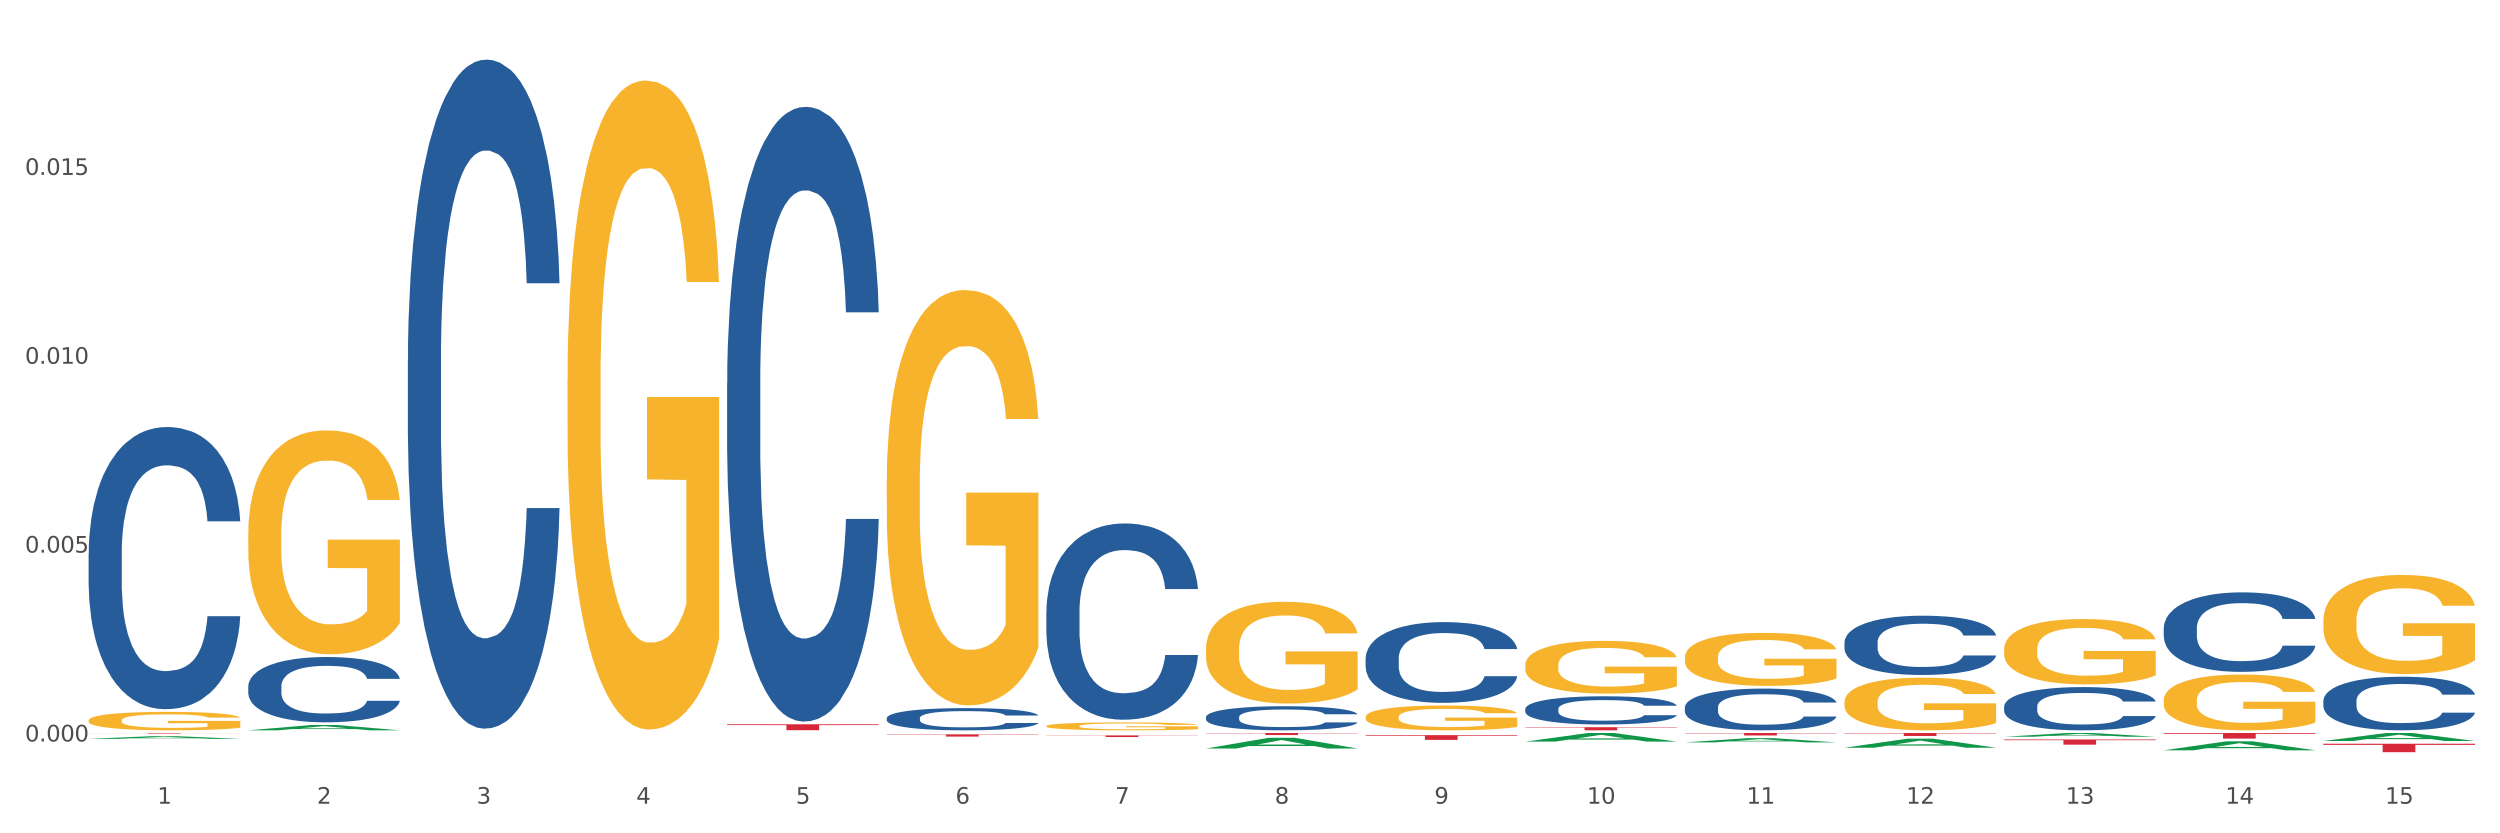 <?xml version="1.0" encoding="utf-8" standalone="no"?>
<!DOCTYPE svg PUBLIC "-//W3C//DTD SVG 1.1//EN"
  "http://www.w3.org/Graphics/SVG/1.1/DTD/svg11.dtd">
<svg xmlns:xlink="http://www.w3.org/1999/xlink" width="1080pt" height="360pt" viewBox="0 0 1080 360" xmlns="http://www.w3.org/2000/svg" version="1.1">
 <rect x="0" y="0" width="1080" height="360" fill="#333333" stroke="none"/>
 <defs>
  <style type="text/css">*{stroke-linejoin: round; stroke-linecap: butt}</style>
 </defs>
 <g id="figure_1">
  <g id="patch_1">
   <path d="M 0 360 
L 1080 360 
L 1080 0 
L 0 0 
z
" style="fill: #ffffff; stroke: #ffffff; stroke-linejoin: miter"/>
  </g>
  <g id="axes_1">
   <g id="matplotlib.axis_1">
    <g id="xtick_1">
     <g id="text_1">
      <!-- 1 -->
      <g style="fill: #4d4d4d" transform="translate(67.984 347.204) scale(0.096 -0.096)">
       <defs>
        <path id="DejaVuSans-31" d="M 794 531 
L 1825 531 
L 1825 4091 
L 703 3866 
L 703 4441 
L 1819 4666 
L 2450 4666 
L 2450 531 
L 3481 531 
L 3481 0 
L 794 0 
L 794 531 
z
" transform="scale(0.016)"/>
       </defs>
       <use xlink:href="#DejaVuSans-31"/>
      </g>
     </g>
    </g>
    <g id="xtick_2">
     <g id="text_2">
      <!-- 2 -->
      <g style="fill: #4d4d4d" transform="translate(136.942 347.204) scale(0.096 -0.096)">
       <defs>
        <path id="DejaVuSans-32" d="M 1228 531 
L 3431 531 
L 3431 0 
L 469 0 
L 469 531 
Q 828 903 1448 1529 
Q 2069 2156 2228 2338 
Q 2531 2678 2651 2914 
Q 2772 3150 2772 3378 
Q 2772 3750 2511 3984 
Q 2250 4219 1831 4219 
Q 1534 4219 1204 4116 
Q 875 4013 500 3803 
L 500 4441 
Q 881 4594 1212 4672 
Q 1544 4750 1819 4750 
Q 2544 4750 2975 4387 
Q 3406 4025 3406 3419 
Q 3406 3131 3298 2873 
Q 3191 2616 2906 2266 
Q 2828 2175 2409 1742 
Q 1991 1309 1228 531 
z
" transform="scale(0.016)"/>
       </defs>
       <use xlink:href="#DejaVuSans-32"/>
      </g>
     </g>
    </g>
    <g id="xtick_3">
     <g id="text_3">
      <!-- 3 -->
      <g style="fill: #4d4d4d" transform="translate(205.899 347.204) scale(0.096 -0.096)">
       <defs>
        <path id="DejaVuSans-33" d="M 2597 2516 
Q 3050 2419 3304 2112 
Q 3559 1806 3559 1356 
Q 3559 666 3084 287 
Q 2609 -91 1734 -91 
Q 1441 -91 1130 -33 
Q 819 25 488 141 
L 488 750 
Q 750 597 1062 519 
Q 1375 441 1716 441 
Q 2309 441 2620 675 
Q 2931 909 2931 1356 
Q 2931 1769 2642 2001 
Q 2353 2234 1838 2234 
L 1294 2234 
L 1294 2753 
L 1863 2753 
Q 2328 2753 2575 2939 
Q 2822 3125 2822 3475 
Q 2822 3834 2567 4026 
Q 2313 4219 1838 4219 
Q 1578 4219 1281 4162 
Q 984 4106 628 3988 
L 628 4550 
Q 988 4650 1302 4700 
Q 1616 4750 1894 4750 
Q 2613 4750 3031 4423 
Q 3450 4097 3450 3541 
Q 3450 3153 3228 2886 
Q 3006 2619 2597 2516 
z
" transform="scale(0.016)"/>
       </defs>
       <use xlink:href="#DejaVuSans-33"/>
      </g>
     </g>
    </g>
    <g id="xtick_4">
     <g id="text_4">
      <!-- 4 -->
      <g style="fill: #4d4d4d" transform="translate(274.857 347.204) scale(0.096 -0.096)">
       <defs>
        <path id="DejaVuSans-34" d="M 2419 4116 
L 825 1625 
L 2419 1625 
L 2419 4116 
z
M 2253 4666 
L 3047 4666 
L 3047 1625 
L 3713 1625 
L 3713 1100 
L 3047 1100 
L 3047 0 
L 2419 0 
L 2419 1100 
L 313 1100 
L 313 1709 
L 2253 4666 
z
" transform="scale(0.016)"/>
       </defs>
       <use xlink:href="#DejaVuSans-34"/>
      </g>
     </g>
    </g>
    <g id="xtick_5">
     <g id="text_5">
      <!-- 5 -->
      <g style="fill: #4d4d4d" transform="translate(343.815 347.204) scale(0.096 -0.096)">
       <defs>
        <path id="DejaVuSans-35" d="M 691 4666 
L 3169 4666 
L 3169 4134 
L 1269 4134 
L 1269 2991 
Q 1406 3038 1543 3061 
Q 1681 3084 1819 3084 
Q 2600 3084 3056 2656 
Q 3513 2228 3513 1497 
Q 3513 744 3044 326 
Q 2575 -91 1722 -91 
Q 1428 -91 1123 -41 
Q 819 9 494 109 
L 494 744 
Q 775 591 1075 516 
Q 1375 441 1709 441 
Q 2250 441 2565 725 
Q 2881 1009 2881 1497 
Q 2881 1984 2565 2268 
Q 2250 2553 1709 2553 
Q 1456 2553 1204 2497 
Q 953 2441 691 2322 
L 691 4666 
z
" transform="scale(0.016)"/>
       </defs>
       <use xlink:href="#DejaVuSans-35"/>
      </g>
     </g>
    </g>
    <g id="xtick_6">
     <g id="text_6">
      <!-- 6 -->
      <g style="fill: #4d4d4d" transform="translate(412.772 347.204) scale(0.096 -0.096)">
       <defs>
        <path id="DejaVuSans-36" d="M 2113 2584 
Q 1688 2584 1439 2293 
Q 1191 2003 1191 1497 
Q 1191 994 1439 701 
Q 1688 409 2113 409 
Q 2538 409 2786 701 
Q 3034 994 3034 1497 
Q 3034 2003 2786 2293 
Q 2538 2584 2113 2584 
z
M 3366 4563 
L 3366 3988 
Q 3128 4100 2886 4159 
Q 2644 4219 2406 4219 
Q 1781 4219 1451 3797 
Q 1122 3375 1075 2522 
Q 1259 2794 1537 2939 
Q 1816 3084 2150 3084 
Q 2853 3084 3261 2657 
Q 3669 2231 3669 1497 
Q 3669 778 3244 343 
Q 2819 -91 2113 -91 
Q 1303 -91 875 529 
Q 447 1150 447 2328 
Q 447 3434 972 4092 
Q 1497 4750 2381 4750 
Q 2619 4750 2861 4703 
Q 3103 4656 3366 4563 
z
" transform="scale(0.016)"/>
       </defs>
       <use xlink:href="#DejaVuSans-36"/>
      </g>
     </g>
    </g>
    <g id="xtick_7">
     <g id="text_7">
      <!-- 7 -->
      <g style="fill: #4d4d4d" transform="translate(481.73 347.204) scale(0.096 -0.096)">
       <defs>
        <path id="DejaVuSans-37" d="M 525 4666 
L 3525 4666 
L 3525 4397 
L 1831 0 
L 1172 0 
L 2766 4134 
L 525 4134 
L 525 4666 
z
" transform="scale(0.016)"/>
       </defs>
       <use xlink:href="#DejaVuSans-37"/>
      </g>
     </g>
    </g>
    <g id="xtick_8">
     <g id="text_8">
      <!-- 8 -->
      <g style="fill: #4d4d4d" transform="translate(550.688 347.204) scale(0.096 -0.096)">
       <defs>
        <path id="DejaVuSans-38" d="M 2034 2216 
Q 1584 2216 1326 1975 
Q 1069 1734 1069 1313 
Q 1069 891 1326 650 
Q 1584 409 2034 409 
Q 2484 409 2743 651 
Q 3003 894 3003 1313 
Q 3003 1734 2745 1975 
Q 2488 2216 2034 2216 
z
M 1403 2484 
Q 997 2584 770 2862 
Q 544 3141 544 3541 
Q 544 4100 942 4425 
Q 1341 4750 2034 4750 
Q 2731 4750 3128 4425 
Q 3525 4100 3525 3541 
Q 3525 3141 3298 2862 
Q 3072 2584 2669 2484 
Q 3125 2378 3379 2068 
Q 3634 1759 3634 1313 
Q 3634 634 3220 271 
Q 2806 -91 2034 -91 
Q 1263 -91 848 271 
Q 434 634 434 1313 
Q 434 1759 690 2068 
Q 947 2378 1403 2484 
z
M 1172 3481 
Q 1172 3119 1398 2916 
Q 1625 2713 2034 2713 
Q 2441 2713 2670 2916 
Q 2900 3119 2900 3481 
Q 2900 3844 2670 4047 
Q 2441 4250 2034 4250 
Q 1625 4250 1398 4047 
Q 1172 3844 1172 3481 
z
" transform="scale(0.016)"/>
       </defs>
       <use xlink:href="#DejaVuSans-38"/>
      </g>
     </g>
    </g>
    <g id="xtick_9">
     <g id="text_9">
      <!-- 9 -->
      <g style="fill: #4d4d4d" transform="translate(619.645 347.204) scale(0.096 -0.096)">
       <defs>
        <path id="DejaVuSans-39" d="M 703 97 
L 703 672 
Q 941 559 1184 500 
Q 1428 441 1663 441 
Q 2288 441 2617 861 
Q 2947 1281 2994 2138 
Q 2813 1869 2534 1725 
Q 2256 1581 1919 1581 
Q 1219 1581 811 2004 
Q 403 2428 403 3163 
Q 403 3881 828 4315 
Q 1253 4750 1959 4750 
Q 2769 4750 3195 4129 
Q 3622 3509 3622 2328 
Q 3622 1225 3098 567 
Q 2575 -91 1691 -91 
Q 1453 -91 1209 -44 
Q 966 3 703 97 
z
M 1959 2075 
Q 2384 2075 2632 2365 
Q 2881 2656 2881 3163 
Q 2881 3666 2632 3958 
Q 2384 4250 1959 4250 
Q 1534 4250 1286 3958 
Q 1038 3666 1038 3163 
Q 1038 2656 1286 2365 
Q 1534 2075 1959 2075 
z
" transform="scale(0.016)"/>
       </defs>
       <use xlink:href="#DejaVuSans-39"/>
      </g>
     </g>
    </g>
    <g id="xtick_10">
     <g id="text_10">
      <!-- 10 -->
      <g style="fill: #4d4d4d" transform="translate(685.549 347.204) scale(0.096 -0.096)">
       <defs>
        <path id="DejaVuSans-30" d="M 2034 4250 
Q 1547 4250 1301 3770 
Q 1056 3291 1056 2328 
Q 1056 1369 1301 889 
Q 1547 409 2034 409 
Q 2525 409 2770 889 
Q 3016 1369 3016 2328 
Q 3016 3291 2770 3770 
Q 2525 4250 2034 4250 
z
M 2034 4750 
Q 2819 4750 3233 4129 
Q 3647 3509 3647 2328 
Q 3647 1150 3233 529 
Q 2819 -91 2034 -91 
Q 1250 -91 836 529 
Q 422 1150 422 2328 
Q 422 3509 836 4129 
Q 1250 4750 2034 4750 
z
" transform="scale(0.016)"/>
       </defs>
       <use xlink:href="#DejaVuSans-31"/>
       <use xlink:href="#DejaVuSans-30" transform="translate(63.623 0)"/>
      </g>
     </g>
    </g>
    <g id="xtick_11">
     <g id="text_11">
      <!-- 11 -->
      <g style="fill: #4d4d4d" transform="translate(754.506 347.204) scale(0.096 -0.096)">
       <use xlink:href="#DejaVuSans-31"/>
       <use xlink:href="#DejaVuSans-31" transform="translate(63.623 0)"/>
      </g>
     </g>
    </g>
    <g id="xtick_12">
     <g id="text_12">
      <!-- 12 -->
      <g style="fill: #4d4d4d" transform="translate(823.464 347.204) scale(0.096 -0.096)">
       <use xlink:href="#DejaVuSans-31"/>
       <use xlink:href="#DejaVuSans-32" transform="translate(63.623 0)"/>
      </g>
     </g>
    </g>
    <g id="xtick_13">
     <g id="text_13">
      <!-- 13 -->
      <g style="fill: #4d4d4d" transform="translate(892.422 347.204) scale(0.096 -0.096)">
       <use xlink:href="#DejaVuSans-31"/>
       <use xlink:href="#DejaVuSans-33" transform="translate(63.623 0)"/>
      </g>
     </g>
    </g>
    <g id="xtick_14">
     <g id="text_14">
      <!-- 14 -->
      <g style="fill: #4d4d4d" transform="translate(961.379 347.204) scale(0.096 -0.096)">
       <use xlink:href="#DejaVuSans-31"/>
       <use xlink:href="#DejaVuSans-34" transform="translate(63.623 0)"/>
      </g>
     </g>
    </g>
    <g id="xtick_15">
     <g id="text_15">
      <!-- 15 -->
      <g style="fill: #4d4d4d" transform="translate(1030.337 347.204) scale(0.096 -0.096)">
       <use xlink:href="#DejaVuSans-31"/>
       <use xlink:href="#DejaVuSans-35" transform="translate(63.623 0)"/>
      </g>
     </g>
    </g>
    <g id="xtick_16"/>
    <g id="xtick_17"/>
    <g id="xtick_18"/>
    <g id="xtick_19"/>
    <g id="xtick_20"/>
    <g id="xtick_21"/>
    <g id="xtick_22"/>
    <g id="xtick_23"/>
    <g id="xtick_24"/>
    <g id="xtick_25"/>
    <g id="xtick_26"/>
    <g id="xtick_27"/>
    <g id="xtick_28"/>
    <g id="xtick_29"/>
   </g>
   <g id="matplotlib.axis_2">
    <g id="ytick_1">
     <g id="text_16">
      <!-- 0.000 -->
      <g style="fill: #4d4d4d" transform="translate(10.8 320.309) scale(0.096 -0.096)">
       <defs>
        <path id="DejaVuSans-2e" d="M 684 794 
L 1344 794 
L 1344 0 
L 684 0 
L 684 794 
z
" transform="scale(0.016)"/>
       </defs>
       <use xlink:href="#DejaVuSans-30"/>
       <use xlink:href="#DejaVuSans-2e" transform="translate(63.623 0)"/>
       <use xlink:href="#DejaVuSans-30" transform="translate(95.41 0)"/>
       <use xlink:href="#DejaVuSans-30" transform="translate(159.033 0)"/>
       <use xlink:href="#DejaVuSans-30" transform="translate(222.656 0)"/>
      </g>
     </g>
    </g>
    <g id="ytick_2">
     <g id="text_17">
      <!-- 0.005 -->
      <g style="fill: #4d4d4d" transform="translate(10.8 238.728) scale(0.096 -0.096)">
       <use xlink:href="#DejaVuSans-30"/>
       <use xlink:href="#DejaVuSans-2e" transform="translate(63.623 0)"/>
       <use xlink:href="#DejaVuSans-30" transform="translate(95.41 0)"/>
       <use xlink:href="#DejaVuSans-30" transform="translate(159.033 0)"/>
       <use xlink:href="#DejaVuSans-35" transform="translate(222.656 0)"/>
      </g>
     </g>
    </g>
    <g id="ytick_3">
     <g id="text_18">
      <!-- 0.010 -->
      <g style="fill: #4d4d4d" transform="translate(10.8 157.146) scale(0.096 -0.096)">
       <use xlink:href="#DejaVuSans-30"/>
       <use xlink:href="#DejaVuSans-2e" transform="translate(63.623 0)"/>
       <use xlink:href="#DejaVuSans-30" transform="translate(95.41 0)"/>
       <use xlink:href="#DejaVuSans-31" transform="translate(159.033 0)"/>
       <use xlink:href="#DejaVuSans-30" transform="translate(222.656 0)"/>
      </g>
     </g>
    </g>
    <g id="ytick_4">
     <g id="text_19">
      <!-- 0.015 -->
      <g style="fill: #4d4d4d" transform="translate(10.8 75.564) scale(0.096 -0.096)">
       <use xlink:href="#DejaVuSans-30"/>
       <use xlink:href="#DejaVuSans-2e" transform="translate(63.623 0)"/>
       <use xlink:href="#DejaVuSans-30" transform="translate(95.41 0)"/>
       <use xlink:href="#DejaVuSans-31" transform="translate(159.033 0)"/>
       <use xlink:href="#DejaVuSans-35" transform="translate(222.656 0)"/>
      </g>
     </g>
    </g>
    <g id="ytick_5"/>
    <g id="ytick_6"/>
    <g id="ytick_7"/>
    <g id="ytick_8"/>
   </g>
   <g id="PolyCollection_1">
    <path d="M 38.283 319.183 
L 38.351 319.182 
L 65.365 318.037 
L 76.576 318.036 
L 103.793 319.185 
L 90.826 319.185 
L 84.95 318.918 
L 57.058 318.918 
L 56.855 318.922 
L 51.182 319.185 
L 38.283 319.185 
L 38.283 319.183 
L 60.57 318.758 
L 81.438 318.757 
L 71.105 318.281 
L 70.97 318.279 
L 70.835 318.282 
L 60.502 318.757 
L 60.57 318.758 
L 38.283 319.183 
z
" clip-path="url(#p4c18c21f0b)" style="fill: #109648"/>
    <path d="M 796.817 303.264 
L 796.895 303.243 
L 796.895 302.496 
L 797.049 301.852 
L 797.823 300.294 
L 798.983 299.006 
L 799.834 298.321 
L 800.684 297.76 
L 801.69 297.199 
L 802.927 296.617 
L 805.17 295.766 
L 806.563 295.33 
L 808.264 294.873 
L 811.358 294.208 
L 813.601 293.834 
L 815.921 293.523 
L 819.711 293.149 
L 822.186 292.982 
L 824.816 292.858 
L 827.987 292.775 
L 830.384 292.754 
L 835.644 292.816 
L 840.129 293.003 
L 842.295 293.149 
L 845.079 293.398 
L 846.549 293.564 
L 848.947 293.896 
L 851.422 294.333 
L 853.123 294.706 
L 855.676 295.413 
L 857.609 296.119 
L 859.388 296.991 
L 860.316 297.594 
L 861.012 298.154 
L 861.631 298.798 
L 862.25 299.816 
L 848.328 299.816 
L 847.786 299.089 
L 846.936 298.404 
L 845.698 297.739 
L 844.615 297.324 
L 842.759 296.804 
L 841.058 296.472 
L 839.279 296.223 
L 837.113 296.015 
L 835.412 295.911 
L 833.014 295.828 
L 828.296 295.849 
L 825.125 296.015 
L 822.959 296.223 
L 821.567 296.41 
L 820.33 296.617 
L 818.937 296.908 
L 817.313 297.344 
L 816.153 297.739 
L 814.993 298.238 
L 814.065 298.736 
L 813.214 299.318 
L 812.518 299.941 
L 811.977 300.585 
L 811.512 301.374 
L 811.126 302.683 
L 811.126 305.528 
L 811.28 306.172 
L 811.667 307.024 
L 812.131 307.668 
L 812.905 308.436 
L 813.601 308.955 
L 814.916 309.703 
L 816.385 310.326 
L 817.545 310.721 
L 818.705 311.053 
L 820.716 311.51 
L 822.959 311.884 
L 824.893 312.113 
L 827.523 312.32 
L 829.301 312.403 
L 830.848 312.445 
L 834.638 312.445 
L 837.345 312.383 
L 840.362 312.237 
L 842.682 312.05 
L 844.615 311.822 
L 846.781 311.448 
L 848.173 311.095 
L 848.173 306.754 
L 831.158 306.733 
L 831.158 303.846 
L 862.327 303.846 
L 862.327 312.32 
L 861.012 312.757 
L 859.543 313.151 
L 857.996 313.504 
L 855.676 313.941 
L 852.891 314.356 
L 850.416 314.647 
L 847.786 314.896 
L 844.693 315.125 
L 840.671 315.332 
L 838.196 315.415 
L 835.102 315.478 
L 831.467 315.498 
L 828.296 315.457 
L 825.202 315.353 
L 821.954 315.166 
L 818.783 314.896 
L 816.385 314.626 
L 813.987 314.294 
L 811.435 313.857 
L 809.424 313.442 
L 807.877 313.068 
L 806.176 312.59 
L 804.32 311.967 
L 802.927 311.406 
L 801.69 310.825 
L 800.375 310.077 
L 799.447 309.433 
L 798.519 308.623 
L 797.977 308.021 
L 797.359 307.086 
L 796.895 305.777 
L 796.817 303.264 
z
" clip-path="url(#p4c18c21f0b)" style="fill: #f7b32b"/>
    <path d="M 865.775 280.48 
L 865.852 280.454 
L 865.852 279.526 
L 866.007 278.728 
L 866.78 276.795 
L 867.941 275.197 
L 868.791 274.347 
L 869.642 273.651 
L 870.648 272.955 
L 871.885 272.233 
L 874.128 271.177 
L 875.52 270.636 
L 877.222 270.069 
L 880.315 269.244 
L 882.558 268.78 
L 884.879 268.393 
L 888.669 267.93 
L 891.144 267.723 
L 893.773 267.569 
L 896.944 267.466 
L 899.342 267.44 
L 904.601 267.517 
L 909.087 267.749 
L 911.253 267.93 
L 914.037 268.239 
L 915.507 268.445 
L 917.904 268.857 
L 920.379 269.399 
L 922.081 269.862 
L 924.633 270.739 
L 926.567 271.615 
L 928.346 272.697 
L 929.274 273.445 
L 929.97 274.14 
L 930.589 274.939 
L 931.207 276.202 
L 917.286 276.202 
L 916.744 275.3 
L 915.893 274.45 
L 914.656 273.625 
L 913.573 273.11 
L 911.717 272.465 
L 910.015 272.053 
L 908.236 271.744 
L 906.071 271.486 
L 904.369 271.357 
L 901.972 271.254 
L 897.254 271.28 
L 894.083 271.486 
L 891.917 271.744 
L 890.525 271.976 
L 889.287 272.233 
L 887.895 272.594 
L 886.271 273.135 
L 885.111 273.625 
L 883.951 274.243 
L 883.022 274.862 
L 882.172 275.583 
L 881.476 276.357 
L 880.934 277.156 
L 880.47 278.135 
L 880.083 279.758 
L 880.083 283.289 
L 880.238 284.088 
L 880.625 285.144 
L 881.089 285.943 
L 881.862 286.897 
L 882.558 287.541 
L 883.873 288.469 
L 885.343 289.242 
L 886.503 289.732 
L 887.663 290.144 
L 889.674 290.711 
L 891.917 291.175 
L 893.851 291.458 
L 896.48 291.716 
L 898.259 291.819 
L 899.806 291.871 
L 903.596 291.871 
L 906.303 291.793 
L 909.319 291.613 
L 911.639 291.381 
L 913.573 291.097 
L 915.739 290.634 
L 917.131 290.195 
L 917.131 284.809 
L 900.115 284.784 
L 900.115 281.202 
L 931.285 281.202 
L 931.285 291.716 
L 929.97 292.257 
L 928.5 292.747 
L 926.953 293.185 
L 924.633 293.726 
L 921.849 294.242 
L 919.374 294.602 
L 916.744 294.912 
L 913.65 295.195 
L 909.629 295.453 
L 907.154 295.556 
L 904.06 295.633 
L 900.425 295.659 
L 897.254 295.607 
L 894.16 295.478 
L 890.911 295.247 
L 887.74 294.912 
L 885.343 294.577 
L 882.945 294.164 
L 880.393 293.623 
L 878.382 293.108 
L 876.835 292.644 
L 875.133 292.051 
L 873.277 291.278 
L 871.885 290.582 
L 870.648 289.86 
L 869.333 288.933 
L 868.405 288.134 
L 867.476 287.129 
L 866.935 286.381 
L 866.316 285.222 
L 865.852 283.598 
L 865.775 280.48 
z
" clip-path="url(#p4c18c21f0b)" style="fill: #f7b32b"/>
    <path d="M 934.733 302.541 
L 934.81 302.519 
L 934.81 301.727 
L 934.965 301.045 
L 935.738 299.395 
L 936.898 298.031 
L 937.749 297.305 
L 938.6 296.711 
L 939.605 296.117 
L 940.843 295.501 
L 943.086 294.599 
L 944.478 294.137 
L 946.179 293.653 
L 949.273 292.949 
L 951.516 292.553 
L 953.836 292.223 
L 957.626 291.827 
L 960.101 291.651 
L 962.731 291.519 
L 965.902 291.431 
L 968.3 291.409 
L 973.559 291.475 
L 978.045 291.673 
L 980.21 291.827 
L 982.995 292.091 
L 984.464 292.267 
L 986.862 292.619 
L 989.337 293.081 
L 991.038 293.477 
L 993.591 294.225 
L 995.524 294.973 
L 997.303 295.897 
L 998.231 296.535 
L 998.928 297.129 
L 999.546 297.811 
L 1000.165 298.889 
L 986.243 298.889 
L 985.702 298.119 
L 984.851 297.393 
L 983.614 296.689 
L 982.531 296.249 
L 980.674 295.699 
L 978.973 295.347 
L 977.194 295.083 
L 975.028 294.863 
L 973.327 294.753 
L 970.929 294.665 
L 966.211 294.687 
L 963.04 294.863 
L 960.875 295.083 
L 959.482 295.281 
L 958.245 295.501 
L 956.853 295.809 
L 955.229 296.271 
L 954.068 296.689 
L 952.908 297.217 
L 951.98 297.745 
L 951.129 298.361 
L 950.433 299.021 
L 949.892 299.703 
L 949.428 300.539 
L 949.041 301.925 
L 949.041 304.939 
L 949.196 305.621 
L 949.582 306.523 
L 950.047 307.205 
L 950.82 308.019 
L 951.516 308.569 
L 952.831 309.361 
L 954.3 310.021 
L 955.461 310.439 
L 956.621 310.79 
L 958.632 311.274 
L 960.875 311.67 
L 962.808 311.912 
L 965.438 312.132 
L 967.217 312.22 
L 968.764 312.264 
L 972.553 312.264 
L 975.26 312.198 
L 978.277 312.044 
L 980.597 311.846 
L 982.531 311.604 
L 984.696 311.208 
L 986.089 310.834 
L 986.089 306.237 
L 969.073 306.215 
L 969.073 303.157 
L 1000.242 303.157 
L 1000.242 312.132 
L 998.928 312.594 
L 997.458 313.012 
L 995.911 313.386 
L 993.591 313.848 
L 990.806 314.288 
L 988.331 314.596 
L 985.702 314.86 
L 982.608 315.102 
L 978.586 315.322 
L 976.111 315.41 
L 973.017 315.476 
L 969.382 315.498 
L 966.211 315.454 
L 963.118 315.344 
L 959.869 315.146 
L 956.698 314.86 
L 954.3 314.574 
L 951.903 314.222 
L 949.35 313.76 
L 947.34 313.32 
L 945.793 312.924 
L 944.091 312.418 
L 942.235 311.758 
L 940.843 311.164 
L 939.605 310.549 
L 938.29 309.757 
L 937.362 309.075 
L 936.434 308.217 
L 935.893 307.579 
L 935.274 306.589 
L 934.81 305.203 
L 934.733 302.541 
z
" clip-path="url(#p4c18c21f0b)" style="fill: #f7b32b"/>
    <path d="M 1003.69 268.159 
L 1003.768 268.12 
L 1003.768 266.713 
L 1003.922 265.501 
L 1004.696 262.568 
L 1005.856 260.145 
L 1006.707 258.854 
L 1007.557 257.799 
L 1008.563 256.743 
L 1009.8 255.649 
L 1012.043 254.046 
L 1013.435 253.225 
L 1015.137 252.365 
L 1018.231 251.113 
L 1020.474 250.41 
L 1022.794 249.823 
L 1026.584 249.12 
L 1029.059 248.807 
L 1031.688 248.572 
L 1034.86 248.416 
L 1037.257 248.377 
L 1042.517 248.494 
L 1047.002 248.846 
L 1049.168 249.12 
L 1051.952 249.589 
L 1053.422 249.902 
L 1055.82 250.527 
L 1058.295 251.348 
L 1059.996 252.052 
L 1062.548 253.381 
L 1064.482 254.71 
L 1066.261 256.352 
L 1067.189 257.486 
L 1067.885 258.542 
L 1068.504 259.754 
L 1069.123 261.669 
L 1055.201 261.669 
L 1054.659 260.301 
L 1053.809 259.011 
L 1052.571 257.76 
L 1051.488 256.978 
L 1049.632 256 
L 1047.931 255.375 
L 1046.152 254.906 
L 1043.986 254.515 
L 1042.285 254.319 
L 1039.887 254.163 
L 1035.169 254.202 
L 1031.998 254.515 
L 1029.832 254.906 
L 1028.44 255.258 
L 1027.203 255.649 
L 1025.81 256.196 
L 1024.186 257.017 
L 1023.026 257.76 
L 1021.866 258.698 
L 1020.938 259.636 
L 1020.087 260.731 
L 1019.391 261.904 
L 1018.85 263.116 
L 1018.385 264.601 
L 1017.999 267.064 
L 1017.999 272.42 
L 1018.153 273.632 
L 1018.54 275.235 
L 1019.004 276.447 
L 1019.778 277.894 
L 1020.474 278.871 
L 1021.789 280.279 
L 1023.258 281.451 
L 1024.418 282.194 
L 1025.578 282.82 
L 1027.589 283.68 
L 1029.832 284.384 
L 1031.766 284.814 
L 1034.396 285.205 
L 1036.174 285.361 
L 1037.721 285.439 
L 1041.511 285.439 
L 1044.218 285.322 
L 1047.235 285.048 
L 1049.555 284.696 
L 1051.488 284.266 
L 1053.654 283.563 
L 1055.046 282.898 
L 1055.046 274.727 
L 1038.031 274.688 
L 1038.031 269.254 
L 1069.2 269.254 
L 1069.2 285.205 
L 1067.885 286.026 
L 1066.416 286.768 
L 1064.869 287.433 
L 1062.548 288.254 
L 1059.764 289.036 
L 1057.289 289.583 
L 1054.659 290.052 
L 1051.566 290.482 
L 1047.544 290.873 
L 1045.069 291.03 
L 1041.975 291.147 
L 1038.34 291.186 
L 1035.169 291.108 
L 1032.075 290.913 
L 1028.827 290.561 
L 1025.656 290.052 
L 1023.258 289.544 
L 1020.86 288.919 
L 1018.308 288.098 
L 1016.297 287.316 
L 1014.75 286.612 
L 1013.049 285.713 
L 1011.193 284.54 
L 1009.8 283.484 
L 1008.563 282.39 
L 1007.248 280.982 
L 1006.32 279.77 
L 1005.392 278.246 
L 1004.85 277.112 
L 1004.232 275.353 
L 1003.768 272.89 
L 1003.69 268.159 
z
" clip-path="url(#p4c18c21f0b)" style="fill: #f7b32b"/>
    <path d="M 38.283 316.662 
L 103.793 316.662 
L 103.793 316.691 
L 78.024 316.691 
L 78.024 316.872 
L 63.897 316.872 
L 63.897 316.691 
L 38.283 316.691 
L 38.283 316.662 
L 38.283 316.662 
z
" clip-path="url(#p4c18c21f0b)" style="fill: #d62839"/>
    <path d="M 314.114 312.887 
L 379.623 312.887 
L 379.623 313.242 
L 353.854 313.244 
L 353.854 315.439 
L 339.728 315.439 
L 339.728 313.244 
L 314.114 313.242 
L 314.114 312.89 
L 314.114 312.887 
z
" clip-path="url(#p4c18c21f0b)" style="fill: #d62839"/>
    <path d="M 383.071 317.233 
L 448.581 317.233 
L 448.581 317.368 
L 422.812 317.369 
L 422.812 318.207 
L 408.685 318.207 
L 408.685 317.369 
L 383.071 317.368 
L 383.071 317.234 
L 383.071 317.233 
z
" clip-path="url(#p4c18c21f0b)" style="fill: #d62839"/>
    <path d="M 452.029 317.682 
L 517.539 317.682 
L 517.539 317.785 
L 491.769 317.786 
L 491.769 318.425 
L 477.643 318.425 
L 477.643 317.786 
L 452.029 317.785 
L 452.029 317.683 
L 452.029 317.682 
z
" clip-path="url(#p4c18c21f0b)" style="fill: #d62839"/>
    <path d="M 520.987 316.662 
L 586.496 316.662 
L 586.496 316.786 
L 560.727 316.786 
L 560.727 317.551 
L 546.601 317.551 
L 546.601 316.786 
L 520.987 316.786 
L 520.987 316.663 
L 520.987 316.662 
z
" clip-path="url(#p4c18c21f0b)" style="fill: #d62839"/>
    <path d="M 589.944 317.577 
L 655.454 317.577 
L 655.454 317.861 
L 629.685 317.863 
L 629.685 319.621 
L 615.558 319.621 
L 615.558 317.863 
L 589.944 317.861 
L 589.944 317.578 
L 589.944 317.577 
z
" clip-path="url(#p4c18c21f0b)" style="fill: #d62839"/>
    <path d="M 727.86 316.662 
L 793.369 316.662 
L 793.369 316.808 
L 767.6 316.809 
L 767.6 317.709 
L 753.474 317.709 
L 753.474 316.809 
L 727.86 316.808 
L 727.86 316.663 
L 727.86 316.662 
z
" clip-path="url(#p4c18c21f0b)" style="fill: #d62839"/>
    <path d="M 796.817 316.662 
L 862.327 316.662 
L 862.327 316.841 
L 836.558 316.842 
L 836.558 317.947 
L 822.431 317.947 
L 822.431 316.842 
L 796.817 316.841 
L 796.817 316.663 
L 796.817 316.662 
z
" clip-path="url(#p4c18c21f0b)" style="fill: #d62839"/>
    <path d="M 865.775 319.44 
L 931.285 319.44 
L 931.285 319.755 
L 905.515 319.757 
L 905.515 321.702 
L 891.389 321.702 
L 891.389 319.757 
L 865.775 319.755 
L 865.775 319.443 
L 865.775 319.44 
z
" clip-path="url(#p4c18c21f0b)" style="fill: #d62839"/>
    <path d="M 934.733 316.662 
L 1000.242 316.662 
L 1000.242 316.998 
L 974.473 317.001 
L 974.473 319.082 
L 960.347 319.082 
L 960.347 317.001 
L 934.733 316.998 
L 934.733 316.664 
L 934.733 316.662 
z
" clip-path="url(#p4c18c21f0b)" style="fill: #d62839"/>
    <path d="M 727.86 283.985 
L 727.937 283.964 
L 727.937 283.211 
L 728.092 282.563 
L 728.865 280.994 
L 730.025 279.697 
L 730.876 279.007 
L 731.727 278.442 
L 732.732 277.878 
L 733.97 277.292 
L 736.213 276.434 
L 737.605 275.995 
L 739.306 275.535 
L 742.4 274.866 
L 744.643 274.489 
L 746.963 274.175 
L 750.753 273.799 
L 753.228 273.632 
L 755.858 273.506 
L 759.029 273.422 
L 761.427 273.401 
L 766.686 273.464 
L 771.172 273.652 
L 773.337 273.799 
L 776.122 274.05 
L 777.591 274.217 
L 779.989 274.552 
L 782.464 274.991 
L 784.166 275.368 
L 786.718 276.079 
L 788.651 276.79 
L 790.43 277.668 
L 791.358 278.275 
L 792.055 278.84 
L 792.673 279.488 
L 793.292 280.513 
L 779.37 280.513 
L 778.829 279.781 
L 777.978 279.091 
L 776.741 278.421 
L 775.658 278.003 
L 773.802 277.48 
L 772.1 277.145 
L 770.321 276.894 
L 768.155 276.685 
L 766.454 276.581 
L 764.056 276.497 
L 759.338 276.518 
L 756.167 276.685 
L 754.002 276.894 
L 752.609 277.083 
L 751.372 277.292 
L 749.98 277.585 
L 748.356 278.024 
L 747.195 278.421 
L 746.035 278.923 
L 745.107 279.425 
L 744.256 280.011 
L 743.56 280.639 
L 743.019 281.287 
L 742.555 282.082 
L 742.168 283.399 
L 742.168 286.265 
L 742.323 286.913 
L 742.71 287.771 
L 743.174 288.419 
L 743.947 289.193 
L 744.643 289.716 
L 745.958 290.469 
L 747.427 291.097 
L 748.588 291.494 
L 749.748 291.829 
L 751.759 292.289 
L 754.002 292.665 
L 755.935 292.895 
L 758.565 293.105 
L 760.344 293.188 
L 761.891 293.23 
L 765.68 293.23 
L 768.387 293.167 
L 771.404 293.021 
L 773.724 292.833 
L 775.658 292.603 
L 777.823 292.226 
L 779.216 291.871 
L 779.216 287.499 
L 762.2 287.478 
L 762.2 284.571 
L 793.369 284.571 
L 793.369 293.105 
L 792.055 293.544 
L 790.585 293.941 
L 789.038 294.297 
L 786.718 294.736 
L 783.933 295.154 
L 781.458 295.447 
L 778.829 295.698 
L 775.735 295.928 
L 771.713 296.138 
L 769.238 296.221 
L 766.145 296.284 
L 762.509 296.305 
L 759.338 296.263 
L 756.245 296.158 
L 752.996 295.97 
L 749.825 295.698 
L 747.427 295.426 
L 745.03 295.092 
L 742.477 294.652 
L 740.467 294.234 
L 738.92 293.858 
L 737.218 293.377 
L 735.362 292.749 
L 733.97 292.184 
L 732.732 291.599 
L 731.417 290.846 
L 730.489 290.197 
L 729.561 289.382 
L 729.02 288.775 
L 728.401 287.834 
L 727.937 286.516 
L 727.86 283.985 
z
" clip-path="url(#p4c18c21f0b)" style="fill: #f7b32b"/>
    <path d="M 1003.69 321.282 
L 1069.2 321.282 
L 1069.2 321.792 
L 1043.431 321.796 
L 1043.431 324.95 
L 1029.304 324.95 
L 1029.304 321.796 
L 1003.69 321.792 
L 1003.69 321.286 
L 1003.69 321.282 
z
" clip-path="url(#p4c18c21f0b)" style="fill: #d62839"/>
    <path d="M 1003.69 302.751 
L 1003.768 302.73 
L 1003.768 302.138 
L 1004 301.334 
L 1004.852 299.855 
L 1005.936 298.734 
L 1007.794 297.423 
L 1008.801 296.874 
L 1010.117 296.261 
L 1012.828 295.267 
L 1015.925 294.422 
L 1018.093 293.956 
L 1019.719 293.661 
L 1023.359 293.132 
L 1025.449 292.899 
L 1027.618 292.709 
L 1029.476 292.582 
L 1032.573 292.434 
L 1035.051 292.371 
L 1037.916 292.35 
L 1040.317 292.371 
L 1043.492 292.456 
L 1048.138 292.709 
L 1049.919 292.857 
L 1052.319 293.111 
L 1054.797 293.449 
L 1056.81 293.787 
L 1059.133 294.274 
L 1061.534 294.908 
L 1063.857 295.711 
L 1065.483 296.451 
L 1066.8 297.233 
L 1067.961 298.185 
L 1068.813 299.22 
L 1069.2 300.087 
L 1055.029 300.087 
L 1054.642 299.305 
L 1053.868 298.459 
L 1053.094 297.889 
L 1052.242 297.423 
L 1050.925 296.895 
L 1049.764 296.557 
L 1047.828 296.155 
L 1046.047 295.901 
L 1044.576 295.753 
L 1042.795 295.627 
L 1039 295.5 
L 1036.29 295.5 
L 1034.587 295.542 
L 1032.496 295.648 
L 1030.715 295.796 
L 1028.624 296.049 
L 1026.998 296.324 
L 1025.372 296.684 
L 1024.443 296.937 
L 1023.049 297.402 
L 1022.12 297.783 
L 1020.881 298.438 
L 1020.184 298.903 
L 1018.945 300.108 
L 1018.403 300.996 
L 1018.171 301.609 
L 1018.016 302.286 
L 1018.016 305.584 
L 1018.48 307.063 
L 1018.867 307.698 
L 1019.487 308.416 
L 1020.648 309.347 
L 1022.352 310.256 
L 1024.133 310.911 
L 1025.604 311.313 
L 1026.998 311.609 
L 1028.392 311.841 
L 1030.095 312.053 
L 1031.489 312.179 
L 1033.58 312.306 
L 1036.058 312.37 
L 1037.994 312.37 
L 1041.943 312.264 
L 1043.724 312.158 
L 1045.428 312.01 
L 1047.286 311.778 
L 1048.757 311.524 
L 1049.609 311.334 
L 1051.003 310.932 
L 1052.087 310.509 
L 1053.016 310.023 
L 1053.636 309.6 
L 1054.333 308.966 
L 1054.875 308.247 
L 1055.029 307.867 
L 1069.2 307.867 
L 1068.89 308.628 
L 1068.348 309.368 
L 1067.264 310.361 
L 1066.412 310.932 
L 1065.096 311.63 
L 1063.702 312.222 
L 1061.766 312.877 
L 1059.985 313.363 
L 1058.127 313.786 
L 1056.114 314.167 
L 1052.474 314.695 
L 1051.158 314.843 
L 1048.37 315.097 
L 1046.202 315.245 
L 1043.027 315.393 
L 1039.775 315.477 
L 1036.368 315.498 
L 1033.348 315.456 
L 1030.018 315.329 
L 1027.927 315.202 
L 1025.604 315.012 
L 1022.894 314.716 
L 1020.339 314.357 
L 1017.938 313.934 
L 1015.693 313.448 
L 1013.602 312.898 
L 1010.892 311.989 
L 1008.878 311.101 
L 1007.407 310.277 
L 1006.4 309.579 
L 1005.394 308.691 
L 1004.852 308.078 
L 1004 306.598 
L 1003.69 305.224 
L 1003.69 302.751 
z
" clip-path="url(#p4c18c21f0b)" style="fill: #255c99"/>
    <path d="M 934.733 271.331 
L 934.81 271.3 
L 934.81 270.422 
L 935.042 269.23 
L 935.894 267.034 
L 936.978 265.372 
L 938.837 263.427 
L 939.843 262.612 
L 941.16 261.702 
L 943.87 260.228 
L 946.967 258.973 
L 949.135 258.283 
L 950.762 257.844 
L 954.401 257.06 
L 956.492 256.715 
L 958.66 256.432 
L 960.518 256.244 
L 963.616 256.025 
L 966.094 255.931 
L 968.959 255.899 
L 971.359 255.931 
L 974.534 256.056 
L 979.18 256.432 
L 980.961 256.652 
L 983.362 257.028 
L 985.839 257.53 
L 987.853 258.032 
L 990.176 258.753 
L 992.576 259.694 
L 994.899 260.886 
L 996.525 261.984 
L 997.842 263.145 
L 999.003 264.556 
L 999.855 266.093 
L 1000.242 267.379 
L 986.072 267.379 
L 985.685 266.219 
L 984.91 264.964 
L 984.136 264.117 
L 983.284 263.427 
L 981.968 262.643 
L 980.806 262.141 
L 978.87 261.545 
L 977.089 261.169 
L 975.618 260.949 
L 973.837 260.761 
L 970.043 260.573 
L 967.333 260.573 
L 965.629 260.635 
L 963.538 260.792 
L 961.757 261.012 
L 959.667 261.388 
L 958.04 261.796 
L 956.414 262.329 
L 955.485 262.706 
L 954.091 263.396 
L 953.162 263.96 
L 951.923 264.933 
L 951.226 265.623 
L 949.987 267.411 
L 949.445 268.728 
L 949.213 269.638 
L 949.058 270.641 
L 949.058 275.535 
L 949.523 277.73 
L 949.91 278.671 
L 950.529 279.738 
L 951.691 281.118 
L 953.394 282.466 
L 955.175 283.439 
L 956.647 284.035 
L 958.04 284.474 
L 959.434 284.819 
L 961.138 285.133 
L 962.532 285.321 
L 964.622 285.509 
L 967.1 285.603 
L 969.036 285.603 
L 972.985 285.446 
L 974.766 285.289 
L 976.47 285.07 
L 978.328 284.725 
L 979.8 284.348 
L 980.651 284.066 
L 982.045 283.47 
L 983.129 282.843 
L 984.058 282.121 
L 984.678 281.494 
L 985.375 280.553 
L 985.917 279.487 
L 986.072 278.922 
L 1000.242 278.922 
L 999.933 280.051 
L 999.391 281.149 
L 998.306 282.623 
L 997.455 283.47 
L 996.138 284.505 
L 994.744 285.384 
L 992.809 286.356 
L 991.028 287.077 
L 989.169 287.705 
L 987.156 288.269 
L 983.516 289.053 
L 982.2 289.273 
L 979.412 289.649 
L 977.244 289.869 
L 974.069 290.089 
L 970.817 290.214 
L 967.41 290.245 
L 964.39 290.183 
L 961.06 289.994 
L 958.97 289.806 
L 956.647 289.524 
L 953.936 289.085 
L 951.381 288.552 
L 948.981 287.924 
L 946.735 287.203 
L 944.644 286.387 
L 941.934 285.039 
L 939.921 283.721 
L 938.449 282.498 
L 937.443 281.463 
L 936.436 280.145 
L 935.894 279.236 
L 935.042 277.04 
L 934.733 275.001 
L 934.733 271.331 
z
" clip-path="url(#p4c18c21f0b)" style="fill: #255c99"/>
    <path d="M 865.775 305.214 
L 865.852 305.197 
L 865.852 304.719 
L 866.085 304.071 
L 866.936 302.877 
L 868.021 301.973 
L 869.879 300.916 
L 870.886 300.472 
L 872.202 299.978 
L 874.912 299.176 
L 878.01 298.494 
L 880.178 298.119 
L 881.804 297.88 
L 885.443 297.454 
L 887.534 297.266 
L 889.702 297.112 
L 891.561 297.01 
L 894.658 296.891 
L 897.136 296.84 
L 900.001 296.823 
L 902.402 296.84 
L 905.576 296.908 
L 910.222 297.112 
L 912.003 297.232 
L 914.404 297.437 
L 916.882 297.709 
L 918.895 297.982 
L 921.218 298.375 
L 923.619 298.886 
L 925.942 299.534 
L 927.568 300.131 
L 928.884 300.762 
L 930.046 301.53 
L 930.898 302.366 
L 931.285 303.065 
L 917.114 303.065 
L 916.727 302.434 
L 915.953 301.752 
L 915.178 301.291 
L 914.326 300.916 
L 913.01 300.489 
L 911.849 300.217 
L 909.913 299.893 
L 908.132 299.688 
L 906.66 299.568 
L 904.879 299.466 
L 901.085 299.364 
L 898.375 299.364 
L 896.671 299.398 
L 894.581 299.483 
L 892.8 299.603 
L 890.709 299.807 
L 889.083 300.029 
L 887.457 300.319 
L 886.527 300.524 
L 885.134 300.899 
L 884.204 301.206 
L 882.965 301.735 
L 882.269 302.11 
L 881.03 303.082 
L 880.488 303.798 
L 880.255 304.293 
L 880.1 304.839 
L 880.1 307.499 
L 880.565 308.693 
L 880.952 309.205 
L 881.572 309.785 
L 882.733 310.535 
L 884.437 311.269 
L 886.218 311.797 
L 887.689 312.121 
L 889.083 312.36 
L 890.477 312.548 
L 892.18 312.718 
L 893.574 312.821 
L 895.665 312.923 
L 898.143 312.974 
L 900.078 312.974 
L 904.028 312.889 
L 905.809 312.804 
L 907.512 312.684 
L 909.371 312.497 
L 910.842 312.292 
L 911.694 312.138 
L 913.088 311.814 
L 914.172 311.473 
L 915.101 311.081 
L 915.72 310.74 
L 916.417 310.228 
L 916.959 309.648 
L 917.114 309.341 
L 931.285 309.341 
L 930.975 309.955 
L 930.433 310.552 
L 929.349 311.354 
L 928.497 311.814 
L 927.181 312.377 
L 925.787 312.855 
L 923.851 313.383 
L 922.07 313.776 
L 920.212 314.117 
L 918.198 314.424 
L 914.559 314.85 
L 913.242 314.97 
L 910.455 315.174 
L 908.287 315.294 
L 905.112 315.413 
L 901.859 315.481 
L 898.452 315.498 
L 895.432 315.464 
L 892.103 315.362 
L 890.012 315.26 
L 887.689 315.106 
L 884.979 314.867 
L 882.423 314.577 
L 880.023 314.236 
L 877.777 313.844 
L 875.687 313.401 
L 872.976 312.667 
L 870.963 311.951 
L 869.492 311.286 
L 868.485 310.723 
L 867.478 310.006 
L 866.936 309.512 
L 866.085 308.318 
L 865.775 307.209 
L 865.775 305.214 
z
" clip-path="url(#p4c18c21f0b)" style="fill: #255c99"/>
    <path d="M 796.817 277.487 
L 796.895 277.464 
L 796.895 276.809 
L 797.127 275.92 
L 797.979 274.283 
L 799.063 273.043 
L 800.921 271.593 
L 801.928 270.985 
L 803.244 270.307 
L 805.955 269.208 
L 809.052 268.272 
L 811.22 267.758 
L 812.846 267.43 
L 816.486 266.846 
L 818.576 266.588 
L 820.745 266.378 
L 822.603 266.238 
L 825.7 266.074 
L 828.178 266.004 
L 831.043 265.98 
L 833.444 266.004 
L 836.619 266.097 
L 841.265 266.378 
L 843.046 266.542 
L 845.446 266.822 
L 847.924 267.196 
L 849.937 267.571 
L 852.261 268.109 
L 854.661 268.81 
L 856.984 269.699 
L 858.61 270.518 
L 859.927 271.383 
L 861.088 272.435 
L 861.94 273.581 
L 862.327 274.54 
L 848.156 274.54 
L 847.769 273.675 
L 846.995 272.739 
L 846.221 272.108 
L 845.369 271.593 
L 844.052 271.009 
L 842.891 270.635 
L 840.955 270.19 
L 839.174 269.909 
L 837.703 269.746 
L 835.922 269.605 
L 832.127 269.465 
L 829.417 269.465 
L 827.714 269.512 
L 825.623 269.629 
L 823.842 269.793 
L 821.751 270.073 
L 820.125 270.377 
L 818.499 270.775 
L 817.57 271.055 
L 816.176 271.57 
L 815.247 271.991 
L 814.008 272.716 
L 813.311 273.231 
L 812.072 274.564 
L 811.53 275.546 
L 811.298 276.224 
L 811.143 276.973 
L 811.143 280.621 
L 811.607 282.258 
L 811.994 282.96 
L 812.614 283.755 
L 813.775 284.784 
L 815.479 285.79 
L 817.26 286.515 
L 818.731 286.959 
L 820.125 287.287 
L 821.519 287.544 
L 823.222 287.778 
L 824.616 287.918 
L 826.707 288.059 
L 829.185 288.129 
L 831.121 288.129 
L 835.07 288.012 
L 836.851 287.895 
L 838.555 287.731 
L 840.413 287.474 
L 841.884 287.193 
L 842.736 286.983 
L 844.13 286.539 
L 845.214 286.071 
L 846.143 285.533 
L 846.763 285.065 
L 847.46 284.363 
L 848.002 283.568 
L 848.156 283.147 
L 862.327 283.147 
L 862.017 283.989 
L 861.475 284.808 
L 860.391 285.907 
L 859.539 286.539 
L 858.223 287.31 
L 856.829 287.965 
L 854.893 288.69 
L 853.112 289.228 
L 851.254 289.696 
L 849.241 290.117 
L 845.601 290.702 
L 844.285 290.865 
L 841.497 291.146 
L 839.329 291.31 
L 836.154 291.473 
L 832.902 291.567 
L 829.495 291.59 
L 826.475 291.544 
L 823.145 291.403 
L 821.054 291.263 
L 818.731 291.052 
L 816.021 290.725 
L 813.466 290.327 
L 811.065 289.86 
L 808.82 289.322 
L 806.729 288.714 
L 804.019 287.708 
L 802.005 286.726 
L 800.534 285.813 
L 799.527 285.042 
L 798.521 284.059 
L 797.979 283.381 
L 797.127 281.744 
L 796.817 280.224 
L 796.817 277.487 
z
" clip-path="url(#p4c18c21f0b)" style="fill: #255c99"/>
    <path d="M 727.86 305.57 
L 727.937 305.553 
L 727.937 305.092 
L 728.169 304.466 
L 729.021 303.314 
L 730.105 302.441 
L 731.964 301.42 
L 732.97 300.992 
L 734.287 300.515 
L 736.997 299.741 
L 740.094 299.082 
L 742.262 298.72 
L 743.889 298.489 
L 747.528 298.078 
L 749.619 297.897 
L 751.787 297.748 
L 753.645 297.65 
L 756.743 297.534 
L 759.221 297.485 
L 762.086 297.468 
L 764.486 297.485 
L 767.661 297.551 
L 772.307 297.748 
L 774.088 297.864 
L 776.489 298.061 
L 778.967 298.325 
L 780.98 298.588 
L 783.303 298.967 
L 785.703 299.461 
L 788.026 300.087 
L 789.652 300.663 
L 790.969 301.272 
L 792.13 302.013 
L 792.982 302.82 
L 793.369 303.495 
L 779.199 303.495 
L 778.812 302.886 
L 778.037 302.227 
L 777.263 301.782 
L 776.411 301.42 
L 775.095 301.009 
L 773.933 300.745 
L 771.997 300.432 
L 770.216 300.235 
L 768.745 300.119 
L 766.964 300.021 
L 763.17 299.922 
L 760.46 299.922 
L 758.756 299.955 
L 756.665 300.037 
L 754.884 300.152 
L 752.794 300.35 
L 751.167 300.564 
L 749.541 300.844 
L 748.612 301.042 
L 747.218 301.404 
L 746.289 301.7 
L 745.05 302.211 
L 744.353 302.573 
L 743.114 303.511 
L 742.572 304.203 
L 742.34 304.68 
L 742.185 305.207 
L 742.185 307.776 
L 742.65 308.929 
L 743.037 309.423 
L 743.656 309.982 
L 744.818 310.707 
L 746.521 311.415 
L 748.302 311.925 
L 749.774 312.238 
L 751.167 312.469 
L 752.561 312.65 
L 754.265 312.814 
L 755.659 312.913 
L 757.749 313.012 
L 760.227 313.061 
L 762.163 313.061 
L 766.112 312.979 
L 767.893 312.897 
L 769.597 312.782 
L 771.455 312.6 
L 772.927 312.403 
L 773.778 312.255 
L 775.172 311.942 
L 776.256 311.612 
L 777.186 311.234 
L 777.805 310.904 
L 778.502 310.41 
L 779.044 309.851 
L 779.199 309.554 
L 793.369 309.554 
L 793.06 310.147 
L 792.518 310.723 
L 791.433 311.497 
L 790.582 311.942 
L 789.265 312.485 
L 787.871 312.946 
L 785.936 313.457 
L 784.155 313.835 
L 782.296 314.165 
L 780.283 314.461 
L 776.643 314.873 
L 775.327 314.988 
L 772.539 315.186 
L 770.371 315.301 
L 767.196 315.416 
L 763.944 315.482 
L 760.537 315.498 
L 757.517 315.465 
L 754.187 315.367 
L 752.097 315.268 
L 749.774 315.12 
L 747.063 314.889 
L 744.508 314.609 
L 742.108 314.28 
L 739.862 313.901 
L 737.771 313.473 
L 735.061 312.765 
L 733.048 312.074 
L 731.576 311.431 
L 730.57 310.888 
L 729.563 310.196 
L 729.021 309.719 
L 728.169 308.566 
L 727.86 307.496 
L 727.86 305.57 
z
" clip-path="url(#p4c18c21f0b)" style="fill: #255c99"/>
    <path d="M 658.902 306.271 
L 658.979 306.26 
L 658.979 305.948 
L 659.212 305.525 
L 660.063 304.746 
L 661.148 304.156 
L 663.006 303.467 
L 664.013 303.177 
L 665.329 302.855 
L 668.039 302.332 
L 671.137 301.887 
L 673.305 301.642 
L 674.931 301.486 
L 678.57 301.208 
L 680.661 301.085 
L 682.829 300.985 
L 684.688 300.918 
L 687.785 300.841 
L 690.263 300.807 
L 693.128 300.796 
L 695.529 300.807 
L 698.703 300.852 
L 703.349 300.985 
L 705.13 301.063 
L 707.531 301.197 
L 710.009 301.375 
L 712.022 301.553 
L 714.345 301.809 
L 716.746 302.142 
L 719.069 302.565 
L 720.695 302.955 
L 722.011 303.366 
L 723.173 303.867 
L 724.025 304.412 
L 724.412 304.869 
L 710.241 304.869 
L 709.854 304.457 
L 709.08 304.012 
L 708.305 303.711 
L 707.454 303.467 
L 706.137 303.188 
L 704.976 303.01 
L 703.04 302.799 
L 701.259 302.665 
L 699.787 302.588 
L 698.006 302.521 
L 694.212 302.454 
L 691.502 302.454 
L 689.798 302.476 
L 687.708 302.532 
L 685.927 302.61 
L 683.836 302.743 
L 682.21 302.888 
L 680.584 303.077 
L 679.654 303.211 
L 678.261 303.455 
L 677.331 303.656 
L 676.092 304.001 
L 675.396 304.246 
L 674.157 304.88 
L 673.615 305.347 
L 673.382 305.67 
L 673.227 306.026 
L 673.227 307.762 
L 673.692 308.541 
L 674.079 308.874 
L 674.699 309.253 
L 675.86 309.742 
L 677.564 310.221 
L 679.345 310.566 
L 680.816 310.777 
L 682.21 310.933 
L 683.604 311.055 
L 685.307 311.167 
L 686.701 311.233 
L 688.792 311.3 
L 691.27 311.334 
L 693.206 311.334 
L 697.155 311.278 
L 698.936 311.222 
L 700.639 311.144 
L 702.498 311.022 
L 703.969 310.889 
L 704.821 310.788 
L 706.215 310.577 
L 707.299 310.354 
L 708.228 310.098 
L 708.847 309.876 
L 709.544 309.542 
L 710.086 309.164 
L 710.241 308.964 
L 724.412 308.964 
L 724.102 309.364 
L 723.56 309.754 
L 722.476 310.277 
L 721.624 310.577 
L 720.308 310.944 
L 718.914 311.256 
L 716.978 311.601 
L 715.197 311.857 
L 713.339 312.079 
L 711.325 312.279 
L 707.686 312.558 
L 706.369 312.636 
L 703.582 312.769 
L 701.414 312.847 
L 698.239 312.925 
L 694.987 312.969 
L 691.579 312.98 
L 688.559 312.958 
L 685.23 312.891 
L 683.139 312.825 
L 680.816 312.725 
L 678.106 312.569 
L 675.55 312.38 
L 673.15 312.157 
L 670.904 311.901 
L 668.814 311.612 
L 666.103 311.133 
L 664.09 310.666 
L 662.619 310.232 
L 661.612 309.865 
L 660.605 309.397 
L 660.063 309.075 
L 659.212 308.296 
L 658.902 307.573 
L 658.902 306.271 
z
" clip-path="url(#p4c18c21f0b)" style="fill: #255c99"/>
    <path d="M 589.944 284.421 
L 590.022 284.389 
L 590.022 283.498 
L 590.254 282.288 
L 591.106 280.058 
L 592.19 278.37 
L 594.048 276.396 
L 595.055 275.568 
L 596.371 274.644 
L 599.082 273.148 
L 602.179 271.874 
L 604.347 271.173 
L 605.973 270.727 
L 609.613 269.931 
L 611.703 269.581 
L 613.872 269.294 
L 615.73 269.103 
L 618.827 268.88 
L 621.305 268.785 
L 624.17 268.753 
L 626.571 268.785 
L 629.746 268.912 
L 634.392 269.294 
L 636.173 269.517 
L 638.573 269.899 
L 641.051 270.409 
L 643.064 270.918 
L 645.388 271.651 
L 647.788 272.606 
L 650.111 273.816 
L 651.737 274.931 
L 653.054 276.109 
L 654.215 277.542 
L 655.067 279.103 
L 655.454 280.409 
L 641.283 280.409 
L 640.896 279.23 
L 640.122 277.956 
L 639.348 277.097 
L 638.496 276.396 
L 637.179 275.6 
L 636.018 275.09 
L 634.082 274.485 
L 632.301 274.103 
L 630.83 273.88 
L 629.049 273.689 
L 625.255 273.498 
L 622.544 273.498 
L 620.841 273.562 
L 618.75 273.721 
L 616.969 273.944 
L 614.878 274.326 
L 613.252 274.74 
L 611.626 275.281 
L 610.697 275.663 
L 609.303 276.364 
L 608.374 276.937 
L 607.135 277.925 
L 606.438 278.625 
L 605.199 280.44 
L 604.657 281.778 
L 604.425 282.702 
L 604.27 283.721 
L 604.27 288.689 
L 604.734 290.918 
L 605.121 291.873 
L 605.741 292.956 
L 606.902 294.357 
L 608.606 295.727 
L 610.387 296.714 
L 611.858 297.319 
L 613.252 297.765 
L 614.646 298.115 
L 616.35 298.434 
L 617.743 298.625 
L 619.834 298.816 
L 622.312 298.911 
L 624.248 298.911 
L 628.197 298.752 
L 629.978 298.593 
L 631.682 298.37 
L 633.54 298.02 
L 635.011 297.638 
L 635.863 297.351 
L 637.257 296.746 
L 638.341 296.109 
L 639.27 295.376 
L 639.89 294.739 
L 640.587 293.784 
L 641.129 292.701 
L 641.283 292.128 
L 655.454 292.128 
L 655.144 293.275 
L 654.602 294.389 
L 653.518 295.886 
L 652.666 296.746 
L 651.35 297.797 
L 649.956 298.688 
L 648.02 299.676 
L 646.239 300.408 
L 644.381 301.045 
L 642.368 301.618 
L 638.728 302.414 
L 637.412 302.637 
L 634.624 303.02 
L 632.456 303.243 
L 629.281 303.465 
L 626.029 303.593 
L 622.622 303.625 
L 619.602 303.561 
L 616.272 303.37 
L 614.181 303.179 
L 611.858 302.892 
L 609.148 302.446 
L 606.593 301.905 
L 604.192 301.268 
L 601.947 300.536 
L 599.856 299.708 
L 597.146 298.338 
L 595.132 297.001 
L 593.661 295.759 
L 592.654 294.708 
L 591.648 293.37 
L 591.106 292.447 
L 590.254 290.217 
L 589.944 288.147 
L 589.944 284.421 
z
" clip-path="url(#p4c18c21f0b)" style="fill: #255c99"/>
    <path d="M 520.987 309.768 
L 521.064 309.758 
L 521.064 309.492 
L 521.296 309.131 
L 522.148 308.466 
L 523.232 307.962 
L 525.091 307.373 
L 526.097 307.126 
L 527.414 306.85 
L 530.124 306.403 
L 533.221 306.023 
L 535.389 305.814 
L 537.016 305.681 
L 540.655 305.444 
L 542.746 305.339 
L 544.914 305.254 
L 546.772 305.196 
L 549.87 305.13 
L 552.348 305.101 
L 555.213 305.092 
L 557.613 305.101 
L 560.788 305.139 
L 565.434 305.254 
L 567.215 305.32 
L 569.616 305.434 
L 572.094 305.586 
L 574.107 305.738 
L 576.43 305.957 
L 578.83 306.242 
L 581.153 306.603 
L 582.78 306.936 
L 584.096 307.287 
L 585.257 307.715 
L 586.109 308.181 
L 586.496 308.57 
L 572.326 308.57 
L 571.939 308.219 
L 571.164 307.838 
L 570.39 307.582 
L 569.538 307.373 
L 568.222 307.135 
L 567.06 306.983 
L 565.124 306.803 
L 563.343 306.689 
L 561.872 306.622 
L 560.091 306.565 
L 556.297 306.508 
L 553.587 306.508 
L 551.883 306.527 
L 549.792 306.575 
L 548.011 306.641 
L 545.921 306.755 
L 544.294 306.879 
L 542.668 307.04 
L 541.739 307.154 
L 540.345 307.363 
L 539.416 307.534 
L 538.177 307.829 
L 537.48 308.038 
L 536.241 308.58 
L 535.699 308.979 
L 535.467 309.255 
L 535.312 309.559 
L 535.312 311.041 
L 535.777 311.706 
L 536.164 311.992 
L 536.783 312.315 
L 537.945 312.733 
L 539.648 313.141 
L 541.429 313.436 
L 542.901 313.617 
L 544.294 313.75 
L 545.688 313.854 
L 547.392 313.949 
L 548.786 314.006 
L 550.876 314.063 
L 553.354 314.092 
L 555.29 314.092 
L 559.239 314.044 
L 561.02 313.997 
L 562.724 313.93 
L 564.582 313.826 
L 566.054 313.712 
L 566.905 313.626 
L 568.299 313.446 
L 569.383 313.256 
L 570.313 313.037 
L 570.932 312.847 
L 571.629 312.562 
L 572.171 312.239 
L 572.326 312.068 
L 586.496 312.068 
L 586.187 312.41 
L 585.645 312.742 
L 584.561 313.189 
L 583.709 313.446 
L 582.392 313.759 
L 580.999 314.025 
L 579.063 314.32 
L 577.282 314.539 
L 575.423 314.729 
L 573.41 314.9 
L 569.77 315.137 
L 568.454 315.204 
L 565.666 315.318 
L 563.498 315.384 
L 560.323 315.451 
L 557.071 315.489 
L 553.664 315.498 
L 550.644 315.479 
L 547.314 315.422 
L 545.224 315.365 
L 542.901 315.28 
L 540.19 315.147 
L 537.635 314.985 
L 535.235 314.795 
L 532.989 314.577 
L 530.898 314.329 
L 528.188 313.921 
L 526.175 313.522 
L 524.703 313.151 
L 523.697 312.837 
L 522.69 312.438 
L 522.148 312.163 
L 521.296 311.497 
L 520.987 310.88 
L 520.987 309.768 
z
" clip-path="url(#p4c18c21f0b)" style="fill: #255c99"/>
    <path d="M 452.029 264.229 
L 452.106 264.151 
L 452.106 261.983 
L 452.339 259.041 
L 453.19 253.62 
L 454.275 249.516 
L 456.133 244.715 
L 457.14 242.702 
L 458.456 240.456 
L 461.166 236.816 
L 464.264 233.719 
L 466.432 232.015 
L 468.058 230.931 
L 471.697 228.995 
L 473.788 228.144 
L 475.956 227.447 
L 477.815 226.982 
L 480.912 226.44 
L 483.39 226.208 
L 486.255 226.13 
L 488.656 226.208 
L 491.83 226.517 
L 496.476 227.447 
L 498.257 227.989 
L 500.658 228.918 
L 503.136 230.157 
L 505.149 231.396 
L 507.472 233.177 
L 509.873 235.5 
L 512.196 238.443 
L 513.822 241.153 
L 515.138 244.018 
L 516.3 247.503 
L 517.152 251.297 
L 517.539 254.472 
L 503.368 254.472 
L 502.981 251.607 
L 502.207 248.509 
L 501.432 246.419 
L 500.581 244.715 
L 499.264 242.779 
L 498.103 241.54 
L 496.167 240.069 
L 494.386 239.14 
L 492.914 238.597 
L 491.133 238.133 
L 487.339 237.668 
L 484.629 237.668 
L 482.925 237.823 
L 480.835 238.21 
L 479.054 238.752 
L 476.963 239.682 
L 475.337 240.688 
L 473.711 242.005 
L 472.781 242.934 
L 471.388 244.638 
L 470.458 246.031 
L 469.219 248.432 
L 468.523 250.135 
L 467.284 254.549 
L 466.742 257.802 
L 466.509 260.047 
L 466.354 262.525 
L 466.354 274.605 
L 466.819 280.026 
L 467.206 282.349 
L 467.826 284.982 
L 468.987 288.389 
L 470.691 291.719 
L 472.472 294.119 
L 473.943 295.591 
L 475.337 296.675 
L 476.731 297.526 
L 478.434 298.301 
L 479.828 298.765 
L 481.919 299.23 
L 484.397 299.462 
L 486.333 299.462 
L 490.282 299.075 
L 492.063 298.688 
L 493.766 298.146 
L 495.625 297.294 
L 497.096 296.365 
L 497.948 295.668 
L 499.342 294.197 
L 500.426 292.648 
L 501.355 290.867 
L 501.974 289.318 
L 502.671 286.995 
L 503.213 284.362 
L 503.368 282.968 
L 517.539 282.968 
L 517.229 285.756 
L 516.687 288.466 
L 515.603 292.106 
L 514.751 294.197 
L 513.435 296.752 
L 512.041 298.92 
L 510.105 301.321 
L 508.324 303.102 
L 506.466 304.651 
L 504.452 306.044 
L 500.813 307.98 
L 499.496 308.522 
L 496.709 309.452 
L 494.541 309.994 
L 491.366 310.536 
L 488.114 310.846 
L 484.706 310.923 
L 481.686 310.768 
L 478.357 310.303 
L 476.266 309.839 
L 473.943 309.142 
L 471.233 308.058 
L 468.677 306.741 
L 466.277 305.193 
L 464.031 303.412 
L 461.941 301.398 
L 459.23 298.069 
L 457.217 294.816 
L 455.746 291.796 
L 454.739 289.241 
L 453.733 285.988 
L 453.19 283.743 
L 452.339 278.322 
L 452.029 273.289 
L 452.029 264.229 
z
" clip-path="url(#p4c18c21f0b)" style="fill: #255c99"/>
    <path d="M 383.071 310.216 
L 383.149 310.207 
L 383.149 309.962 
L 383.381 309.629 
L 384.233 309.015 
L 385.317 308.551 
L 387.175 308.008 
L 388.182 307.78 
L 389.498 307.526 
L 392.209 307.114 
L 395.306 306.764 
L 397.474 306.571 
L 399.1 306.449 
L 402.74 306.23 
L 404.83 306.133 
L 406.999 306.054 
L 408.857 306.002 
L 411.954 305.94 
L 414.432 305.914 
L 417.297 305.905 
L 419.698 305.914 
L 422.873 305.949 
L 427.519 306.054 
L 429.3 306.116 
L 431.7 306.221 
L 434.178 306.361 
L 436.192 306.501 
L 438.515 306.703 
L 440.915 306.965 
L 443.238 307.298 
L 444.864 307.605 
L 446.181 307.929 
L 447.342 308.323 
L 448.194 308.753 
L 448.581 309.112 
L 434.411 309.112 
L 434.023 308.788 
L 433.249 308.437 
L 432.475 308.201 
L 431.623 308.008 
L 430.306 307.789 
L 429.145 307.649 
L 427.209 307.482 
L 425.428 307.377 
L 423.957 307.316 
L 422.176 307.263 
L 418.382 307.211 
L 415.671 307.211 
L 413.968 307.228 
L 411.877 307.272 
L 410.096 307.333 
L 408.005 307.439 
L 406.379 307.552 
L 404.753 307.701 
L 403.824 307.806 
L 402.43 307.999 
L 401.501 308.157 
L 400.262 308.428 
L 399.565 308.621 
L 398.326 309.121 
L 397.784 309.489 
L 397.552 309.743 
L 397.397 310.023 
L 397.397 311.39 
L 397.861 312.003 
L 398.248 312.266 
L 398.868 312.564 
L 400.029 312.949 
L 401.733 313.326 
L 403.514 313.597 
L 404.985 313.764 
L 406.379 313.886 
L 407.773 313.983 
L 409.477 314.07 
L 410.87 314.123 
L 412.961 314.176 
L 415.439 314.202 
L 417.375 314.202 
L 421.324 314.158 
L 423.105 314.114 
L 424.809 314.053 
L 426.667 313.956 
L 428.138 313.851 
L 428.99 313.773 
L 430.384 313.606 
L 431.468 313.431 
L 432.397 313.229 
L 433.017 313.054 
L 433.714 312.791 
L 434.256 312.493 
L 434.411 312.336 
L 448.581 312.336 
L 448.271 312.651 
L 447.729 312.958 
L 446.645 313.37 
L 445.793 313.606 
L 444.477 313.895 
L 443.083 314.14 
L 441.147 314.412 
L 439.366 314.614 
L 437.508 314.789 
L 435.495 314.946 
L 431.855 315.165 
L 430.539 315.227 
L 427.751 315.332 
L 425.583 315.393 
L 422.408 315.455 
L 419.156 315.49 
L 415.749 315.498 
L 412.729 315.481 
L 409.399 315.428 
L 407.308 315.376 
L 404.985 315.297 
L 402.275 315.174 
L 399.72 315.025 
L 397.319 314.85 
L 395.074 314.649 
L 392.983 314.421 
L 390.273 314.044 
L 388.259 313.676 
L 386.788 313.334 
L 385.782 313.045 
L 384.775 312.677 
L 384.233 312.423 
L 383.381 311.81 
L 383.071 311.241 
L 383.071 310.216 
z
" clip-path="url(#p4c18c21f0b)" style="fill: #255c99"/>
    <path d="M 314.114 165.487 
L 314.191 165.244 
L 314.191 158.454 
L 314.423 149.238 
L 315.275 132.262 
L 316.359 119.409 
L 318.218 104.373 
L 319.224 98.067 
L 320.541 91.034 
L 323.251 79.636 
L 326.348 69.936 
L 328.516 64.6 
L 330.143 61.205 
L 333.782 55.142 
L 335.873 52.475 
L 338.041 50.292 
L 339.899 48.837 
L 342.997 47.139 
L 345.475 46.412 
L 348.34 46.169 
L 350.74 46.412 
L 353.915 47.382 
L 358.561 50.292 
L 360.342 51.989 
L 362.743 54.9 
L 365.221 58.78 
L 367.234 62.66 
L 369.557 68.238 
L 371.957 75.514 
L 374.28 84.729 
L 375.907 93.217 
L 377.223 102.19 
L 378.384 113.103 
L 379.236 124.987 
L 379.623 134.93 
L 365.453 134.93 
L 365.066 125.957 
L 364.291 116.256 
L 363.517 109.708 
L 362.665 104.373 
L 361.349 98.31 
L 360.187 94.43 
L 358.251 89.822 
L 356.47 86.912 
L 354.999 85.214 
L 353.218 83.759 
L 349.424 82.304 
L 346.714 82.304 
L 345.01 82.789 
L 342.919 84.002 
L 341.138 85.699 
L 339.048 88.609 
L 337.421 91.762 
L 335.795 95.885 
L 334.866 98.795 
L 333.472 104.13 
L 332.543 108.496 
L 331.304 116.014 
L 330.607 121.349 
L 329.368 135.172 
L 328.826 145.358 
L 328.594 152.391 
L 328.439 160.151 
L 328.439 197.984 
L 328.904 214.96 
L 329.291 222.235 
L 329.91 230.481 
L 331.072 241.152 
L 332.775 251.58 
L 334.556 259.098 
L 336.028 263.706 
L 337.421 267.101 
L 338.815 269.768 
L 340.519 272.194 
L 341.913 273.649 
L 344.003 275.104 
L 346.481 275.831 
L 348.417 275.831 
L 352.366 274.619 
L 354.147 273.406 
L 355.851 271.709 
L 357.709 269.041 
L 359.181 266.131 
L 360.032 263.948 
L 361.426 259.34 
L 362.51 254.49 
L 363.44 248.912 
L 364.059 244.062 
L 364.756 236.786 
L 365.298 228.541 
L 365.453 224.176 
L 379.623 224.176 
L 379.314 232.906 
L 378.772 241.394 
L 377.688 252.792 
L 376.836 259.34 
L 375.519 267.343 
L 374.126 274.134 
L 372.19 281.652 
L 370.409 287.23 
L 368.55 292.08 
L 366.537 296.445 
L 362.898 302.508 
L 361.581 304.206 
L 358.793 307.116 
L 356.625 308.813 
L 353.45 310.511 
L 350.198 311.481 
L 346.791 311.724 
L 343.771 311.239 
L 340.441 309.784 
L 338.351 308.328 
L 336.028 306.146 
L 333.317 302.751 
L 330.762 298.628 
L 328.362 293.778 
L 326.116 288.2 
L 324.025 281.894 
L 321.315 271.466 
L 319.302 261.28 
L 317.831 251.822 
L 316.824 243.819 
L 315.817 233.634 
L 315.275 226.601 
L 314.423 209.625 
L 314.114 193.861 
L 314.114 165.487 
z
" clip-path="url(#p4c18c21f0b)" style="fill: #255c99"/>
    <path d="M 176.198 155.622 
L 176.276 155.358 
L 176.276 147.968 
L 176.508 137.938 
L 177.36 119.461 
L 178.444 105.472 
L 180.302 89.107 
L 181.309 82.244 
L 182.625 74.59 
L 185.336 62.184 
L 188.433 51.626 
L 190.601 45.82 
L 192.227 42.124 
L 195.867 35.526 
L 197.957 32.622 
L 200.126 30.247 
L 201.984 28.663 
L 205.081 26.815 
L 207.559 26.023 
L 210.424 25.759 
L 212.825 26.023 
L 216 27.079 
L 220.646 30.247 
L 222.427 32.094 
L 224.827 35.262 
L 227.305 39.485 
L 229.319 43.708 
L 231.642 49.779 
L 234.042 57.697 
L 236.365 67.727 
L 237.991 76.965 
L 239.308 86.732 
L 240.469 98.609 
L 241.321 111.543 
L 241.708 122.365 
L 227.538 122.365 
L 227.15 112.598 
L 226.376 102.041 
L 225.602 94.914 
L 224.75 89.107 
L 223.433 82.508 
L 222.272 78.285 
L 220.336 73.27 
L 218.555 70.103 
L 217.084 68.255 
L 215.303 66.671 
L 211.509 65.088 
L 208.798 65.088 
L 207.095 65.616 
L 205.004 66.935 
L 203.223 68.783 
L 201.132 71.95 
L 199.506 75.382 
L 197.88 79.869 
L 196.951 83.036 
L 195.557 88.843 
L 194.628 93.594 
L 193.389 101.777 
L 192.692 107.583 
L 191.453 122.629 
L 190.911 133.714 
L 190.679 141.369 
L 190.524 149.815 
L 190.524 190.991 
L 190.988 209.467 
L 191.376 217.386 
L 191.995 226.36 
L 193.157 237.974 
L 194.86 249.324 
L 196.641 257.506 
L 198.112 262.521 
L 199.506 266.216 
L 200.9 269.12 
L 202.604 271.759 
L 203.997 273.343 
L 206.088 274.927 
L 208.566 275.718 
L 210.502 275.718 
L 214.451 274.399 
L 216.232 273.079 
L 217.936 271.231 
L 219.794 268.328 
L 221.265 265.161 
L 222.117 262.785 
L 223.511 257.77 
L 224.595 252.491 
L 225.524 246.42 
L 226.144 241.141 
L 226.841 233.223 
L 227.383 224.249 
L 227.538 219.498 
L 241.708 219.498 
L 241.398 229 
L 240.856 238.238 
L 239.772 250.643 
L 238.92 257.77 
L 237.604 266.48 
L 236.21 273.871 
L 234.274 282.053 
L 232.493 288.124 
L 230.635 293.403 
L 228.622 298.154 
L 224.982 304.753 
L 223.666 306.6 
L 220.878 309.768 
L 218.71 311.615 
L 215.535 313.463 
L 212.283 314.519 
L 208.876 314.783 
L 205.856 314.255 
L 202.526 312.671 
L 200.435 311.088 
L 198.112 308.712 
L 195.402 305.017 
L 192.847 300.53 
L 190.446 295.251 
L 188.201 289.18 
L 186.11 282.317 
L 183.4 270.967 
L 181.386 259.882 
L 179.915 249.588 
L 178.909 240.877 
L 177.902 229.791 
L 177.36 222.137 
L 176.508 203.661 
L 176.198 186.504 
L 176.198 155.622 
z
" clip-path="url(#p4c18c21f0b)" style="fill: #255c99"/>
    <path d="M 107.241 296.504 
L 107.318 296.478 
L 107.318 295.756 
L 107.55 294.777 
L 108.402 292.974 
L 109.486 291.608 
L 111.345 290.011 
L 112.351 289.341 
L 113.668 288.594 
L 116.378 287.383 
L 119.475 286.352 
L 121.644 285.785 
L 123.27 285.424 
L 126.909 284.78 
L 129 284.497 
L 131.168 284.265 
L 133.026 284.11 
L 136.124 283.93 
L 138.602 283.853 
L 141.467 283.827 
L 143.867 283.853 
L 147.042 283.956 
L 151.688 284.265 
L 153.469 284.445 
L 155.87 284.754 
L 158.348 285.167 
L 160.361 285.579 
L 162.684 286.172 
L 165.084 286.945 
L 167.407 287.924 
L 169.034 288.825 
L 170.35 289.779 
L 171.511 290.938 
L 172.363 292.201 
L 172.75 293.257 
L 158.58 293.257 
L 158.193 292.304 
L 157.418 291.273 
L 156.644 290.577 
L 155.792 290.011 
L 154.476 289.367 
L 153.314 288.954 
L 151.378 288.465 
L 149.597 288.156 
L 148.126 287.975 
L 146.345 287.821 
L 142.551 287.666 
L 139.841 287.666 
L 138.137 287.718 
L 136.046 287.846 
L 134.265 288.027 
L 132.175 288.336 
L 130.549 288.671 
L 128.922 289.109 
L 127.993 289.418 
L 126.599 289.985 
L 125.67 290.449 
L 124.431 291.247 
L 123.734 291.814 
L 122.495 293.283 
L 121.953 294.365 
L 121.721 295.112 
L 121.566 295.937 
L 121.566 299.956 
L 122.031 301.76 
L 122.418 302.533 
L 123.037 303.409 
L 124.199 304.542 
L 125.902 305.65 
L 127.683 306.449 
L 129.155 306.939 
L 130.549 307.299 
L 131.942 307.583 
L 133.646 307.84 
L 135.04 307.995 
L 137.13 308.15 
L 139.608 308.227 
L 141.544 308.227 
L 145.493 308.098 
L 147.274 307.969 
L 148.978 307.789 
L 150.836 307.506 
L 152.308 307.196 
L 153.159 306.964 
L 154.553 306.475 
L 155.637 305.96 
L 156.567 305.367 
L 157.186 304.852 
L 157.883 304.079 
L 158.425 303.203 
L 158.58 302.739 
L 172.75 302.739 
L 172.441 303.666 
L 171.899 304.568 
L 170.815 305.779 
L 169.963 306.475 
L 168.646 307.325 
L 167.253 308.047 
L 165.317 308.845 
L 163.536 309.438 
L 161.677 309.953 
L 159.664 310.417 
L 156.025 311.061 
L 154.708 311.242 
L 151.92 311.551 
L 149.752 311.731 
L 146.577 311.911 
L 143.325 312.014 
L 139.918 312.04 
L 136.898 311.989 
L 133.568 311.834 
L 131.478 311.68 
L 129.155 311.448 
L 126.444 311.087 
L 123.889 310.649 
L 121.489 310.134 
L 119.243 309.541 
L 117.152 308.871 
L 114.442 307.763 
L 112.429 306.681 
L 110.958 305.676 
L 109.951 304.826 
L 108.944 303.744 
L 108.402 302.997 
L 107.55 301.193 
L 107.241 299.518 
L 107.241 296.504 
z
" clip-path="url(#p4c18c21f0b)" style="fill: #255c99"/>
    <path d="M 38.283 239.245 
L 38.36 239.134 
L 38.36 236.017 
L 38.593 231.787 
L 39.445 223.995 
L 40.529 218.096 
L 42.387 211.194 
L 43.394 208.3 
L 44.71 205.072 
L 47.42 199.84 
L 50.518 195.387 
L 52.686 192.938 
L 54.312 191.38 
L 57.951 188.597 
L 60.042 187.373 
L 62.21 186.371 
L 64.069 185.703 
L 67.166 184.924 
L 69.644 184.59 
L 72.509 184.478 
L 74.91 184.59 
L 78.084 185.035 
L 82.731 186.371 
L 84.512 187.15 
L 86.912 188.486 
L 89.39 190.267 
L 91.403 192.048 
L 93.726 194.608 
L 96.127 197.947 
L 98.45 202.177 
L 100.076 206.073 
L 101.392 210.192 
L 102.554 215.201 
L 103.406 220.656 
L 103.793 225.22 
L 89.622 225.22 
L 89.235 221.101 
L 88.461 216.648 
L 87.686 213.643 
L 86.835 211.194 
L 85.518 208.411 
L 84.357 206.63 
L 82.421 204.515 
L 80.64 203.179 
L 79.169 202.4 
L 77.388 201.732 
L 73.593 201.064 
L 70.883 201.064 
L 69.179 201.287 
L 67.089 201.844 
L 65.308 202.623 
L 63.217 203.958 
L 61.591 205.406 
L 59.965 207.298 
L 59.036 208.634 
L 57.642 211.083 
L 56.712 213.086 
L 55.474 216.537 
L 54.777 218.986 
L 53.538 225.331 
L 52.996 230.006 
L 52.763 233.234 
L 52.608 236.796 
L 52.608 254.162 
L 53.073 261.954 
L 53.46 265.293 
L 54.08 269.078 
L 55.241 273.976 
L 56.945 278.762 
L 58.726 282.213 
L 60.197 284.328 
L 61.591 285.886 
L 62.985 287.111 
L 64.688 288.224 
L 66.082 288.892 
L 68.173 289.56 
L 70.651 289.894 
L 72.587 289.894 
L 76.536 289.337 
L 78.317 288.781 
L 80.02 288.001 
L 81.879 286.777 
L 83.35 285.441 
L 84.202 284.439 
L 85.596 282.324 
L 86.68 280.098 
L 87.609 277.538 
L 88.228 275.311 
L 88.925 271.972 
L 89.467 268.187 
L 89.622 266.184 
L 103.793 266.184 
L 103.483 270.191 
L 102.941 274.087 
L 101.857 279.319 
L 101.005 282.324 
L 99.689 285.998 
L 98.295 289.115 
L 96.359 292.565 
L 94.578 295.126 
L 92.72 297.352 
L 90.706 299.355 
L 87.067 302.138 
L 85.75 302.918 
L 82.963 304.253 
L 80.795 305.033 
L 77.62 305.812 
L 74.368 306.257 
L 70.96 306.368 
L 67.94 306.146 
L 64.611 305.478 
L 62.52 304.81 
L 60.197 303.808 
L 57.487 302.25 
L 54.931 300.357 
L 52.531 298.131 
L 50.285 295.571 
L 48.195 292.677 
L 45.484 287.89 
L 43.471 283.215 
L 42 278.874 
L 40.993 275.2 
L 39.987 270.525 
L 39.445 267.297 
L 38.593 259.505 
L 38.283 252.269 
L 38.283 239.245 
z
" clip-path="url(#p4c18c21f0b)" style="fill: #255c99"/>
    <path d="M 38.283 311.213 
L 38.36 311.206 
L 38.36 310.944 
L 38.515 310.719 
L 39.288 310.173 
L 40.449 309.722 
L 41.299 309.482 
L 42.15 309.285 
L 43.156 309.089 
L 44.393 308.885 
L 46.636 308.587 
L 48.028 308.434 
L 49.73 308.274 
L 52.824 308.041 
L 55.066 307.91 
L 57.387 307.801 
L 61.177 307.67 
L 63.652 307.612 
L 66.281 307.568 
L 69.452 307.539 
L 71.85 307.532 
L 77.109 307.554 
L 81.595 307.619 
L 83.761 307.67 
L 86.545 307.757 
L 88.015 307.816 
L 90.412 307.932 
L 92.887 308.085 
L 94.589 308.216 
L 97.141 308.463 
L 99.075 308.711 
L 100.854 309.016 
L 101.782 309.227 
L 102.478 309.424 
L 103.097 309.649 
L 103.715 310.006 
L 89.794 310.006 
L 89.252 309.751 
L 88.401 309.511 
L 87.164 309.278 
L 86.081 309.133 
L 84.225 308.951 
L 82.523 308.834 
L 80.744 308.747 
L 78.579 308.674 
L 76.877 308.638 
L 74.48 308.609 
L 69.762 308.616 
L 66.591 308.674 
L 64.425 308.747 
L 63.033 308.812 
L 61.795 308.885 
L 60.403 308.987 
L 58.779 309.14 
L 57.619 309.278 
L 56.459 309.453 
L 55.531 309.627 
L 54.68 309.831 
L 53.984 310.049 
L 53.442 310.275 
L 52.978 310.551 
L 52.592 311.01 
L 52.592 312.006 
L 52.746 312.232 
L 53.133 312.53 
L 53.597 312.756 
L 54.37 313.025 
L 55.066 313.207 
L 56.381 313.469 
L 57.851 313.687 
L 59.011 313.825 
L 60.171 313.941 
L 62.182 314.102 
L 64.425 314.232 
L 66.359 314.313 
L 68.988 314.385 
L 70.767 314.414 
L 72.314 314.429 
L 76.104 314.429 
L 78.811 314.407 
L 81.827 314.356 
L 84.148 314.291 
L 86.081 314.211 
L 88.247 314.08 
L 89.639 313.956 
L 89.639 312.435 
L 72.623 312.428 
L 72.623 311.417 
L 103.793 311.417 
L 103.793 314.385 
L 102.478 314.538 
L 101.008 314.676 
L 99.462 314.8 
L 97.141 314.953 
L 94.357 315.098 
L 91.882 315.2 
L 89.252 315.287 
L 86.159 315.367 
L 82.137 315.44 
L 79.662 315.469 
L 76.568 315.491 
L 72.933 315.498 
L 69.762 315.484 
L 66.668 315.447 
L 63.42 315.382 
L 60.248 315.287 
L 57.851 315.193 
L 55.453 315.076 
L 52.901 314.924 
L 50.89 314.778 
L 49.343 314.647 
L 47.642 314.48 
L 45.785 314.262 
L 44.393 314.065 
L 43.156 313.861 
L 41.841 313.6 
L 40.913 313.374 
L 39.985 313.09 
L 39.443 312.879 
L 38.824 312.552 
L 38.36 312.094 
L 38.283 311.213 
z
" clip-path="url(#p4c18c21f0b)" style="fill: #f7b32b"/>
    <path d="M 658.902 287.378 
L 658.979 287.357 
L 658.979 286.608 
L 659.134 285.964 
L 659.907 284.403 
L 661.068 283.113 
L 661.918 282.427 
L 662.769 281.865 
L 663.775 281.303 
L 665.012 280.721 
L 667.255 279.868 
L 668.647 279.431 
L 670.349 278.973 
L 673.442 278.307 
L 675.685 277.933 
L 678.006 277.621 
L 681.796 277.246 
L 684.271 277.08 
L 686.9 276.955 
L 690.071 276.872 
L 692.469 276.851 
L 697.728 276.913 
L 702.214 277.101 
L 704.38 277.246 
L 707.164 277.496 
L 708.634 277.662 
L 711.031 277.995 
L 713.506 278.432 
L 715.208 278.807 
L 717.76 279.514 
L 719.694 280.221 
L 721.473 281.095 
L 722.401 281.699 
L 723.097 282.26 
L 723.716 282.905 
L 724.334 283.925 
L 710.413 283.925 
L 709.871 283.196 
L 709.02 282.51 
L 707.783 281.844 
L 706.7 281.428 
L 704.844 280.908 
L 703.142 280.575 
L 701.363 280.325 
L 699.198 280.117 
L 697.496 280.013 
L 695.099 279.93 
L 690.381 279.951 
L 687.21 280.117 
L 685.044 280.325 
L 683.652 280.513 
L 682.414 280.721 
L 681.022 281.012 
L 679.398 281.449 
L 678.238 281.844 
L 677.078 282.343 
L 676.149 282.843 
L 675.299 283.425 
L 674.603 284.049 
L 674.061 284.694 
L 673.597 285.485 
L 673.21 286.796 
L 673.21 289.646 
L 673.365 290.291 
L 673.752 291.144 
L 674.216 291.789 
L 674.989 292.559 
L 675.685 293.079 
L 677 293.828 
L 678.47 294.452 
L 679.63 294.847 
L 680.79 295.18 
L 682.801 295.638 
L 685.044 296.012 
L 686.978 296.241 
L 689.607 296.449 
L 691.386 296.532 
L 692.933 296.574 
L 696.723 296.574 
L 699.43 296.512 
L 702.446 296.366 
L 704.767 296.179 
L 706.7 295.95 
L 708.866 295.575 
L 710.258 295.222 
L 710.258 290.874 
L 693.242 290.853 
L 693.242 287.961 
L 724.412 287.961 
L 724.412 296.449 
L 723.097 296.886 
L 721.627 297.281 
L 720.08 297.635 
L 717.76 298.072 
L 714.976 298.488 
L 712.501 298.779 
L 709.871 299.029 
L 706.777 299.258 
L 702.756 299.466 
L 700.281 299.549 
L 697.187 299.612 
L 693.552 299.632 
L 690.381 299.591 
L 687.287 299.487 
L 684.039 299.3 
L 680.867 299.029 
L 678.47 298.759 
L 676.072 298.426 
L 673.52 297.989 
L 671.509 297.573 
L 669.962 297.198 
L 668.26 296.72 
L 666.404 296.096 
L 665.012 295.534 
L 663.775 294.951 
L 662.46 294.202 
L 661.532 293.557 
L 660.603 292.746 
L 660.062 292.143 
L 659.443 291.206 
L 658.979 289.896 
L 658.902 287.378 
z
" clip-path="url(#p4c18c21f0b)" style="fill: #f7b32b"/>
    <path d="M 658.902 314.144 
L 724.412 314.144 
L 724.412 314.332 
L 698.642 314.334 
L 698.642 315.498 
L 684.516 315.498 
L 684.516 314.334 
L 658.902 314.332 
L 658.902 314.145 
L 658.902 314.144 
z
" clip-path="url(#p4c18c21f0b)" style="fill: #d62839"/>
    <path d="M 520.987 280.28 
L 521.064 280.24 
L 521.064 278.794 
L 521.219 277.549 
L 521.992 274.538 
L 523.152 272.049 
L 524.003 270.724 
L 524.854 269.64 
L 525.859 268.556 
L 527.097 267.432 
L 529.34 265.785 
L 530.732 264.942 
L 532.433 264.059 
L 535.527 262.774 
L 537.77 262.051 
L 540.09 261.449 
L 543.88 260.726 
L 546.355 260.405 
L 548.985 260.164 
L 552.156 260.004 
L 554.554 259.964 
L 559.813 260.084 
L 564.299 260.445 
L 566.464 260.726 
L 569.249 261.208 
L 570.718 261.529 
L 573.116 262.172 
L 575.591 263.015 
L 577.293 263.738 
L 579.845 265.103 
L 581.778 266.468 
L 583.557 268.154 
L 584.485 269.319 
L 585.182 270.403 
L 585.8 271.647 
L 586.419 273.615 
L 572.497 273.615 
L 571.956 272.209 
L 571.105 270.885 
L 569.868 269.6 
L 568.785 268.797 
L 566.929 267.793 
L 565.227 267.151 
L 563.448 266.669 
L 561.282 266.267 
L 559.581 266.066 
L 557.183 265.906 
L 552.465 265.946 
L 549.294 266.267 
L 547.129 266.669 
L 545.736 267.03 
L 544.499 267.432 
L 543.107 267.994 
L 541.483 268.837 
L 540.322 269.6 
L 539.162 270.563 
L 538.234 271.527 
L 537.383 272.651 
L 536.687 273.856 
L 536.146 275.1 
L 535.682 276.626 
L 535.295 279.156 
L 535.295 284.656 
L 535.45 285.901 
L 535.837 287.547 
L 536.301 288.792 
L 537.074 290.277 
L 537.77 291.281 
L 539.085 292.726 
L 540.554 293.931 
L 541.715 294.694 
L 542.875 295.336 
L 544.886 296.219 
L 547.129 296.942 
L 549.062 297.384 
L 551.692 297.785 
L 553.471 297.946 
L 555.018 298.026 
L 558.807 298.026 
L 561.515 297.906 
L 564.531 297.625 
L 566.851 297.263 
L 568.785 296.822 
L 570.95 296.099 
L 572.343 295.416 
L 572.343 287.025 
L 555.327 286.985 
L 555.327 281.404 
L 586.496 281.404 
L 586.496 297.785 
L 585.182 298.628 
L 583.712 299.391 
L 582.165 300.074 
L 579.845 300.917 
L 577.061 301.72 
L 574.586 302.282 
L 571.956 302.764 
L 568.862 303.206 
L 564.84 303.607 
L 562.365 303.768 
L 559.272 303.888 
L 555.636 303.928 
L 552.465 303.848 
L 549.372 303.647 
L 546.123 303.286 
L 542.952 302.764 
L 540.554 302.242 
L 538.157 301.6 
L 535.604 300.756 
L 533.594 299.953 
L 532.047 299.231 
L 530.345 298.307 
L 528.489 297.103 
L 527.097 296.019 
L 525.859 294.894 
L 524.544 293.449 
L 523.616 292.204 
L 522.688 290.639 
L 522.147 289.474 
L 521.528 287.667 
L 521.064 285.138 
L 520.987 280.28 
z
" clip-path="url(#p4c18c21f0b)" style="fill: #f7b32b"/>
    <path d="M 589.944 309.737 
L 590.022 309.728 
L 590.022 309.376 
L 590.176 309.072 
L 590.95 308.339 
L 592.11 307.732 
L 592.961 307.41 
L 593.811 307.145 
L 594.817 306.881 
L 596.054 306.608 
L 598.297 306.207 
L 599.69 306.001 
L 601.391 305.786 
L 604.485 305.473 
L 606.728 305.297 
L 609.048 305.15 
L 612.838 304.974 
L 615.313 304.896 
L 617.943 304.837 
L 621.114 304.798 
L 623.511 304.788 
L 628.771 304.818 
L 633.257 304.906 
L 635.422 304.974 
L 638.206 305.091 
L 639.676 305.17 
L 642.074 305.326 
L 644.549 305.532 
L 646.25 305.708 
L 648.803 306.04 
L 650.736 306.373 
L 652.515 306.784 
L 653.443 307.067 
L 654.139 307.331 
L 654.758 307.635 
L 655.377 308.114 
L 641.455 308.114 
L 640.914 307.771 
L 640.063 307.449 
L 638.825 307.136 
L 637.742 306.94 
L 635.886 306.696 
L 634.185 306.539 
L 632.406 306.422 
L 630.24 306.324 
L 628.539 306.275 
L 626.141 306.236 
L 621.423 306.246 
L 618.252 306.324 
L 616.086 306.422 
L 614.694 306.51 
L 613.457 306.608 
L 612.064 306.744 
L 610.44 306.95 
L 609.28 307.136 
L 608.12 307.37 
L 607.192 307.605 
L 606.341 307.879 
L 605.645 308.172 
L 605.104 308.476 
L 604.639 308.847 
L 604.253 309.464 
L 604.253 310.804 
L 604.407 311.107 
L 604.794 311.508 
L 605.258 311.811 
L 606.032 312.173 
L 606.728 312.417 
L 608.043 312.77 
L 609.512 313.063 
L 610.672 313.249 
L 611.832 313.405 
L 613.843 313.62 
L 616.086 313.797 
L 618.02 313.904 
L 620.65 314.002 
L 622.428 314.041 
L 623.975 314.061 
L 627.765 314.061 
L 630.472 314.031 
L 633.489 313.963 
L 635.809 313.875 
L 637.742 313.767 
L 639.908 313.591 
L 641.3 313.425 
L 641.3 311.381 
L 624.285 311.371 
L 624.285 310.011 
L 655.454 310.011 
L 655.454 314.002 
L 654.139 314.207 
L 652.67 314.393 
L 651.123 314.559 
L 648.803 314.765 
L 646.018 314.96 
L 643.543 315.097 
L 640.914 315.215 
L 637.82 315.322 
L 633.798 315.42 
L 631.323 315.459 
L 628.229 315.489 
L 624.594 315.498 
L 621.423 315.479 
L 618.329 315.43 
L 615.081 315.342 
L 611.91 315.215 
L 609.512 315.088 
L 607.114 314.931 
L 604.562 314.726 
L 602.551 314.53 
L 601.004 314.354 
L 599.303 314.129 
L 597.447 313.836 
L 596.054 313.572 
L 594.817 313.298 
L 593.502 312.946 
L 592.574 312.642 
L 591.646 312.261 
L 591.104 311.977 
L 590.486 311.537 
L 590.022 310.921 
L 589.944 309.737 
z
" clip-path="url(#p4c18c21f0b)" style="fill: #f7b32b"/>
    <path d="M 934.733 324.124 
L 934.8 324.12 
L 961.814 320.249 
L 973.025 320.246 
L 1000.242 324.131 
L 987.275 324.131 
L 981.4 323.226 
L 953.508 323.226 
L 953.305 323.241 
L 947.632 324.131 
L 934.733 324.131 
L 934.733 324.124 
L 957.019 322.686 
L 977.888 322.683 
L 967.555 321.074 
L 967.42 321.066 
L 967.285 321.077 
L 956.952 322.683 
L 957.019 322.686 
L 934.733 324.124 
z
" clip-path="url(#p4c18c21f0b)" style="fill: #109648"/>
    <path d="M 865.775 318.274 
L 865.842 318.272 
L 892.857 316.664 
L 904.068 316.662 
L 931.285 318.277 
L 918.318 318.277 
L 912.442 317.901 
L 884.55 317.901 
L 884.347 317.907 
L 878.674 318.277 
L 865.775 318.277 
L 865.775 318.274 
L 888.062 317.676 
L 908.93 317.675 
L 898.597 317.006 
L 898.462 317.003 
L 898.327 317.008 
L 887.994 317.675 
L 888.062 317.676 
L 865.775 318.274 
z
" clip-path="url(#p4c18c21f0b)" style="fill: #109648"/>
    <path d="M 796.817 323.015 
L 796.885 323.011 
L 823.899 319.114 
L 835.11 319.11 
L 862.327 323.022 
L 849.36 323.022 
L 843.485 322.111 
L 815.592 322.111 
L 815.39 322.126 
L 809.717 323.022 
L 796.817 323.022 
L 796.817 323.015 
L 819.104 321.568 
L 839.973 321.564 
L 829.64 319.944 
L 829.505 319.937 
L 829.37 319.948 
L 819.037 321.564 
L 819.104 321.568 
L 796.817 323.015 
z
" clip-path="url(#p4c18c21f0b)" style="fill: #109648"/>
    <path d="M 727.86 320.716 
L 727.927 320.714 
L 754.941 318.875 
L 766.152 318.873 
L 793.369 320.719 
L 780.402 320.719 
L 774.527 320.289 
L 746.635 320.289 
L 746.432 320.296 
L 740.759 320.719 
L 727.86 320.719 
L 727.86 320.716 
L 750.146 320.033 
L 771.015 320.031 
L 760.682 319.266 
L 760.547 319.263 
L 760.412 319.268 
L 750.079 320.031 
L 750.146 320.033 
L 727.86 320.716 
z
" clip-path="url(#p4c18c21f0b)" style="fill: #109648"/>
    <path d="M 658.902 320.371 
L 658.969 320.368 
L 685.984 316.665 
L 697.195 316.662 
L 724.412 320.378 
L 711.445 320.378 
L 705.569 319.513 
L 677.677 319.513 
L 677.474 319.527 
L 671.801 320.378 
L 658.902 320.378 
L 658.902 320.371 
L 681.189 318.997 
L 702.057 318.993 
L 691.724 317.454 
L 691.589 317.447 
L 691.454 317.458 
L 681.121 318.993 
L 681.189 318.997 
L 658.902 320.371 
z
" clip-path="url(#p4c18c21f0b)" style="fill: #109648"/>
    <path d="M 520.987 323.363 
L 521.054 323.358 
L 548.068 318.719 
L 559.279 318.714 
L 586.496 323.372 
L 573.53 323.372 
L 567.654 322.287 
L 539.762 322.287 
L 539.559 322.305 
L 533.886 323.372 
L 520.987 323.372 
L 520.987 323.363 
L 543.273 321.64 
L 564.142 321.636 
L 553.809 319.707 
L 553.674 319.698 
L 553.539 319.711 
L 543.206 321.636 
L 543.273 321.64 
L 520.987 323.363 
z
" clip-path="url(#p4c18c21f0b)" style="fill: #109648"/>
    <path d="M 107.241 315.494 
L 107.308 315.492 
L 134.323 313.206 
L 145.533 313.204 
L 172.75 315.498 
L 159.784 315.498 
L 153.908 314.964 
L 126.016 314.964 
L 125.813 314.973 
L 120.14 315.498 
L 107.241 315.498 
L 107.241 315.494 
L 129.527 314.645 
L 150.396 314.643 
L 140.063 313.693 
L 139.928 313.689 
L 139.793 313.695 
L 129.46 314.643 
L 129.527 314.645 
L 107.241 315.494 
z
" clip-path="url(#p4c18c21f0b)" style="fill: #109648"/>
    <path d="M 1003.69 320.112 
L 1003.758 320.109 
L 1030.772 316.665 
L 1041.983 316.662 
L 1069.2 320.119 
L 1056.233 320.119 
L 1050.357 319.314 
L 1022.465 319.314 
L 1022.263 319.327 
L 1016.59 320.119 
L 1003.69 320.119 
L 1003.69 320.112 
L 1025.977 318.834 
L 1046.846 318.83 
L 1036.513 317.399 
L 1036.378 317.392 
L 1036.243 317.402 
L 1025.91 318.83 
L 1025.977 318.834 
L 1003.69 320.112 
z
" clip-path="url(#p4c18c21f0b)" style="fill: #109648"/>
    <path d="M 383.071 208.216 
L 383.149 208.053 
L 383.149 202.153 
L 383.303 197.073 
L 384.077 184.782 
L 385.237 174.621 
L 386.088 169.213 
L 386.938 164.788 
L 387.944 160.363 
L 389.181 155.775 
L 391.424 149.056 
L 392.817 145.614 
L 394.518 142.009 
L 397.612 136.765 
L 399.855 133.815 
L 402.175 131.357 
L 405.965 128.407 
L 408.44 127.096 
L 411.07 126.113 
L 414.241 125.457 
L 416.638 125.293 
L 421.898 125.785 
L 426.384 127.26 
L 428.549 128.407 
L 431.334 130.373 
L 432.803 131.684 
L 435.201 134.307 
L 437.676 137.748 
L 439.377 140.698 
L 441.93 146.27 
L 443.863 151.842 
L 445.642 158.725 
L 446.57 163.477 
L 447.266 167.902 
L 447.885 172.982 
L 448.504 181.012 
L 434.582 181.012 
L 434.041 175.277 
L 433.19 169.869 
L 431.952 164.624 
L 430.869 161.347 
L 429.013 157.25 
L 427.312 154.628 
L 425.533 152.661 
L 423.367 151.022 
L 421.666 150.203 
L 419.268 149.547 
L 414.55 149.711 
L 411.379 151.022 
L 409.213 152.661 
L 407.821 154.136 
L 406.584 155.775 
L 405.191 158.069 
L 403.567 161.511 
L 402.407 164.624 
L 401.247 168.557 
L 400.319 172.491 
L 399.468 177.079 
L 398.772 181.996 
L 398.231 187.076 
L 397.767 193.303 
L 397.38 203.628 
L 397.38 226.079 
L 397.534 231.16 
L 397.921 237.879 
L 398.385 242.959 
L 399.159 249.023 
L 399.855 253.12 
L 401.17 259.019 
L 402.639 263.936 
L 403.799 267.049 
L 404.959 269.671 
L 406.97 273.277 
L 409.213 276.227 
L 411.147 278.029 
L 413.777 279.668 
L 415.555 280.324 
L 417.102 280.651 
L 420.892 280.651 
L 423.599 280.16 
L 426.616 279.013 
L 428.936 277.538 
L 430.869 275.735 
L 433.035 272.785 
L 434.427 269.999 
L 434.427 235.748 
L 417.412 235.584 
L 417.412 212.805 
L 448.581 212.805 
L 448.581 279.668 
L 447.266 283.11 
L 445.797 286.223 
L 444.25 289.009 
L 441.93 292.451 
L 439.145 295.728 
L 436.67 298.023 
L 434.041 299.989 
L 430.947 301.792 
L 426.925 303.431 
L 424.45 304.086 
L 421.356 304.578 
L 417.721 304.742 
L 414.55 304.414 
L 411.456 303.595 
L 408.208 302.12 
L 405.037 299.989 
L 402.639 297.859 
L 400.242 295.237 
L 397.689 291.795 
L 395.678 288.518 
L 394.131 285.568 
L 392.43 281.799 
L 390.574 276.882 
L 389.181 272.457 
L 387.944 267.869 
L 386.629 261.969 
L 385.701 256.889 
L 384.773 250.498 
L 384.231 245.745 
L 383.613 238.37 
L 383.149 228.046 
L 383.071 208.216 
z
" clip-path="url(#p4c18c21f0b)" style="fill: #f7b32b"/>
    <path d="M 245.156 164.33 
L 245.233 164.074 
L 245.233 154.856 
L 245.388 146.918 
L 246.161 127.713 
L 247.322 111.838 
L 248.172 103.387 
L 249.023 96.474 
L 250.029 89.56 
L 251.266 82.39 
L 253.509 71.892 
L 254.901 66.514 
L 256.603 60.881 
L 259.697 52.687 
L 261.939 48.078 
L 264.26 44.237 
L 268.05 39.628 
L 270.525 37.579 
L 273.154 36.043 
L 276.325 35.018 
L 278.723 34.762 
L 283.982 35.531 
L 288.468 37.835 
L 290.634 39.628 
L 293.418 42.7 
L 294.888 44.749 
L 297.285 48.846 
L 299.76 54.223 
L 301.462 58.832 
L 304.014 67.539 
L 305.948 76.245 
L 307.727 86.999 
L 308.655 94.425 
L 309.351 101.339 
L 309.97 109.277 
L 310.588 121.824 
L 296.667 121.824 
L 296.125 112.862 
L 295.274 104.412 
L 294.037 96.218 
L 292.954 91.096 
L 291.098 84.695 
L 289.396 80.598 
L 287.617 77.525 
L 285.452 74.964 
L 283.75 73.684 
L 281.353 72.66 
L 276.635 72.916 
L 273.464 74.964 
L 271.298 77.525 
L 269.906 79.83 
L 268.668 82.39 
L 267.276 85.975 
L 265.652 91.352 
L 264.492 96.218 
L 263.332 102.363 
L 262.404 108.509 
L 261.553 115.678 
L 260.857 123.36 
L 260.315 131.298 
L 259.851 141.029 
L 259.464 157.161 
L 259.464 192.241 
L 259.619 200.179 
L 260.006 210.678 
L 260.47 218.616 
L 261.243 228.09 
L 261.939 234.492 
L 263.254 243.71 
L 264.724 251.392 
L 265.884 256.257 
L 267.044 260.354 
L 269.055 265.988 
L 271.298 270.597 
L 273.232 273.414 
L 275.861 275.974 
L 277.64 276.998 
L 279.187 277.511 
L 282.977 277.511 
L 285.684 276.742 
L 288.7 274.95 
L 291.021 272.645 
L 292.954 269.829 
L 295.12 265.219 
L 296.512 260.866 
L 296.512 207.349 
L 279.496 207.093 
L 279.496 171.5 
L 310.666 171.5 
L 310.666 275.974 
L 309.351 281.351 
L 307.881 286.217 
L 306.335 290.57 
L 304.014 295.947 
L 301.23 301.068 
L 298.755 304.653 
L 296.125 307.726 
L 293.031 310.543 
L 289.01 313.103 
L 286.535 314.128 
L 283.441 314.896 
L 279.806 315.152 
L 276.635 314.64 
L 273.541 313.359 
L 270.293 311.055 
L 267.121 307.726 
L 264.724 304.397 
L 262.326 300.3 
L 259.774 294.923 
L 257.763 289.802 
L 256.216 285.192 
L 254.515 279.303 
L 252.658 271.621 
L 251.266 264.707 
L 250.029 257.538 
L 248.714 248.319 
L 247.786 240.381 
L 246.858 230.395 
L 246.316 222.969 
L 245.697 211.446 
L 245.233 195.314 
L 245.156 164.33 
z
" clip-path="url(#p4c18c21f0b)" style="fill: #f7b32b"/>
    <path d="M 107.241 230.628 
L 107.318 230.54 
L 107.318 227.359 
L 107.473 224.62 
L 108.246 217.994 
L 109.406 212.517 
L 110.257 209.602 
L 111.108 207.216 
L 112.113 204.831 
L 113.351 202.357 
L 115.594 198.735 
L 116.986 196.88 
L 118.687 194.936 
L 121.781 192.109 
L 124.024 190.519 
L 126.344 189.194 
L 130.134 187.604 
L 132.609 186.897 
L 135.239 186.367 
L 138.41 186.013 
L 140.808 185.925 
L 146.067 186.19 
L 150.553 186.985 
L 152.719 187.604 
L 155.503 188.664 
L 156.972 189.371 
L 159.37 190.784 
L 161.845 192.639 
L 163.547 194.23 
L 166.099 197.233 
L 168.032 200.237 
L 169.811 203.948 
L 170.74 206.51 
L 171.436 208.895 
L 172.054 211.634 
L 172.673 215.963 
L 158.751 215.963 
L 158.21 212.87 
L 157.359 209.955 
L 156.122 207.128 
L 155.039 205.361 
L 153.183 203.152 
L 151.481 201.739 
L 149.702 200.679 
L 147.537 199.795 
L 145.835 199.354 
L 143.437 199 
L 138.719 199.089 
L 135.548 199.795 
L 133.383 200.679 
L 131.991 201.474 
L 130.753 202.357 
L 129.361 203.594 
L 127.737 205.449 
L 126.576 207.128 
L 125.416 209.248 
L 124.488 211.369 
L 123.637 213.842 
L 122.941 216.493 
L 122.4 219.231 
L 121.936 222.588 
L 121.549 228.154 
L 121.549 240.257 
L 121.704 242.996 
L 122.091 246.618 
L 122.555 249.357 
L 123.328 252.626 
L 124.024 254.834 
L 125.339 258.015 
L 126.809 260.665 
L 127.969 262.344 
L 129.129 263.757 
L 131.14 265.701 
L 133.383 267.291 
L 135.316 268.263 
L 137.946 269.146 
L 139.725 269.5 
L 141.272 269.677 
L 145.062 269.677 
L 147.769 269.411 
L 150.785 268.793 
L 153.105 267.998 
L 155.039 267.026 
L 157.204 265.436 
L 158.597 263.934 
L 158.597 245.47 
L 141.581 245.382 
L 141.581 233.102 
L 172.75 233.102 
L 172.75 269.146 
L 171.436 271.002 
L 169.966 272.68 
L 168.419 274.182 
L 166.099 276.037 
L 163.315 277.804 
L 160.84 279.041 
L 158.21 280.101 
L 155.116 281.073 
L 151.094 281.957 
L 148.619 282.31 
L 145.526 282.575 
L 141.89 282.663 
L 138.719 282.487 
L 135.626 282.045 
L 132.377 281.25 
L 129.206 280.101 
L 126.809 278.953 
L 124.411 277.539 
L 121.859 275.684 
L 119.848 273.917 
L 118.301 272.327 
L 116.599 270.295 
L 114.743 267.645 
L 113.351 265.259 
L 112.113 262.786 
L 110.798 259.605 
L 109.87 256.866 
L 108.942 253.421 
L 108.401 250.859 
L 107.782 246.883 
L 107.318 241.318 
L 107.241 230.628 
z
" clip-path="url(#p4c18c21f0b)" style="fill: #f7b32b"/>
    <path d="M 452.029 313.663 
L 452.106 313.66 
L 452.106 313.548 
L 452.261 313.451 
L 453.034 313.218 
L 454.195 313.024 
L 455.045 312.922 
L 455.896 312.837 
L 456.902 312.753 
L 458.139 312.666 
L 460.382 312.538 
L 461.774 312.473 
L 463.476 312.404 
L 466.569 312.305 
L 468.812 312.249 
L 471.133 312.202 
L 474.923 312.146 
L 477.398 312.121 
L 480.027 312.102 
L 483.198 312.09 
L 485.596 312.087 
L 490.855 312.096 
L 495.341 312.124 
L 497.507 312.146 
L 500.291 312.183 
L 501.761 312.208 
L 504.158 312.258 
L 506.633 312.323 
L 508.335 312.379 
L 510.887 312.485 
L 512.821 312.591 
L 514.6 312.722 
L 515.528 312.813 
L 516.224 312.897 
L 516.843 312.993 
L 517.461 313.146 
L 503.54 313.146 
L 502.998 313.037 
L 502.147 312.934 
L 500.91 312.834 
L 499.827 312.772 
L 497.971 312.694 
L 496.269 312.644 
L 494.49 312.607 
L 492.325 312.576 
L 490.623 312.56 
L 488.226 312.548 
L 483.508 312.551 
L 480.337 312.576 
L 478.171 312.607 
L 476.779 312.635 
L 475.541 312.666 
L 474.149 312.71 
L 472.525 312.775 
L 471.365 312.834 
L 470.205 312.909 
L 469.277 312.984 
L 468.426 313.071 
L 467.73 313.165 
L 467.188 313.261 
L 466.724 313.38 
L 466.337 313.576 
L 466.337 314.003 
L 466.492 314.099 
L 466.879 314.227 
L 467.343 314.324 
L 468.116 314.439 
L 468.812 314.517 
L 470.127 314.629 
L 471.597 314.723 
L 472.757 314.782 
L 473.917 314.832 
L 475.928 314.9 
L 478.171 314.956 
L 480.105 314.991 
L 482.734 315.022 
L 484.513 315.034 
L 486.06 315.04 
L 489.85 315.04 
L 492.557 315.031 
L 495.573 315.009 
L 497.894 314.981 
L 499.827 314.947 
L 501.993 314.891 
L 503.385 314.838 
L 503.385 314.187 
L 486.369 314.184 
L 486.369 313.75 
L 517.539 313.75 
L 517.539 315.022 
L 516.224 315.087 
L 514.754 315.146 
L 513.208 315.199 
L 510.887 315.265 
L 508.103 315.327 
L 505.628 315.371 
L 502.998 315.408 
L 499.904 315.442 
L 495.883 315.473 
L 493.408 315.486 
L 490.314 315.495 
L 486.679 315.498 
L 483.508 315.492 
L 480.414 315.477 
L 477.166 315.449 
L 473.994 315.408 
L 471.597 315.368 
L 469.199 315.318 
L 466.647 315.252 
L 464.636 315.19 
L 463.089 315.134 
L 461.387 315.062 
L 459.531 314.969 
L 458.139 314.885 
L 456.902 314.797 
L 455.587 314.685 
L 454.659 314.589 
L 453.731 314.467 
L 453.189 314.377 
L 452.57 314.236 
L 452.106 314.04 
L 452.029 313.663 
z
" clip-path="url(#p4c18c21f0b)" style="fill: #f7b32b"/>
   </g>
  </g>
 </g>
 <defs>
  <clipPath id="p4c18c21f0b">
   <rect x="38.283" y="10.8" width="1030.917" height="329.109"/>
  </clipPath>
 </defs>
</svg>
